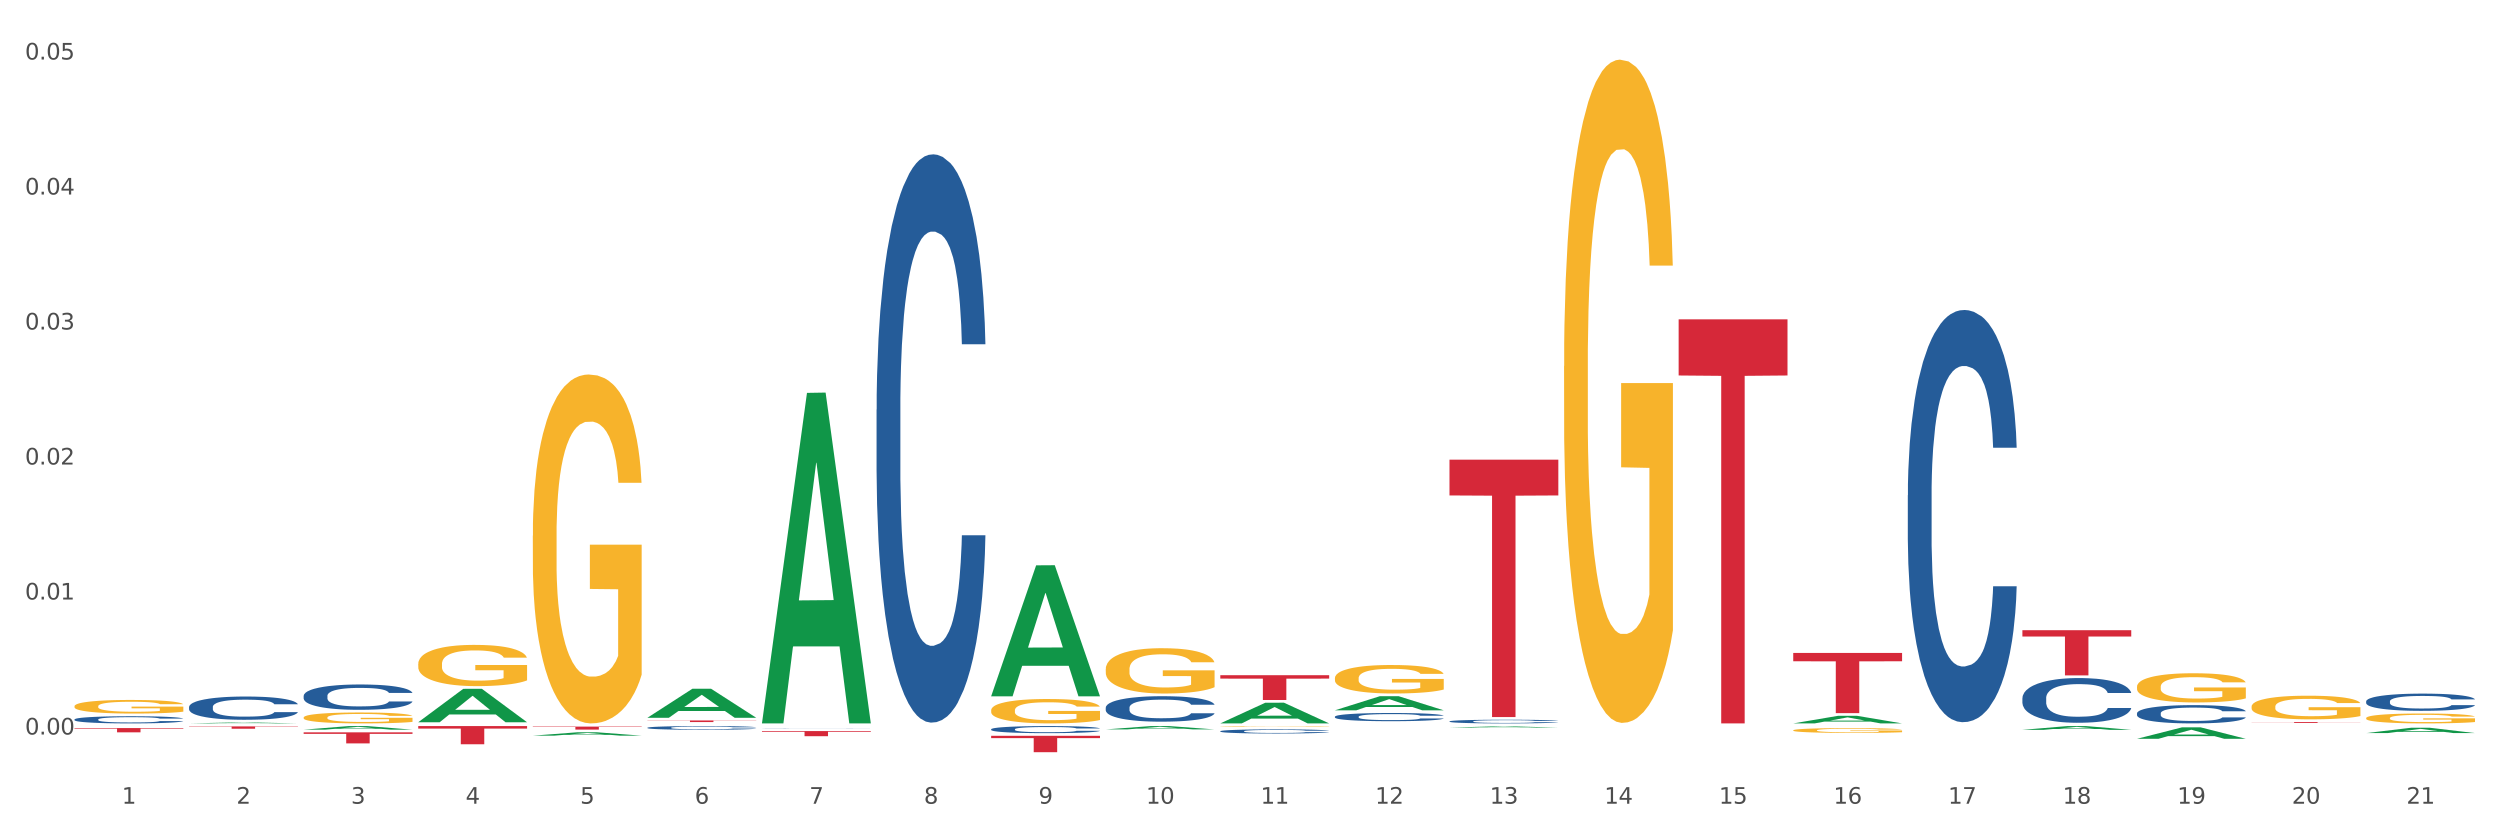 <?xml version="1.0" encoding="utf-8" standalone="no"?>
<!DOCTYPE svg PUBLIC "-//W3C//DTD SVG 1.1//EN"
  "http://www.w3.org/Graphics/SVG/1.1/DTD/svg11.dtd">
<svg xmlns:xlink="http://www.w3.org/1999/xlink" width="1080pt" height="360pt" viewBox="0 0 1080 360" xmlns="http://www.w3.org/2000/svg" version="1.1">
 <rect x="0" y="0" width="1080" height="360" fill="#333333" stroke="none"/>
 <defs>
  <style type="text/css">*{stroke-linejoin: round; stroke-linecap: butt}</style>
 </defs>
 <g id="figure_1">
  <g id="patch_1">
   <path d="M 0 360 
L 1080 360 
L 1080 0 
L 0 0 
z
" style="fill: #ffffff; stroke: #ffffff; stroke-linejoin: miter"/>
  </g>
  <g id="axes_1">
   <g id="matplotlib.axis_1">
    <g id="xtick_1">
     <g id="text_1">
      <!-- 1 -->
      <g style="fill: #4d4d4d" transform="translate(52.633 347.204) scale(0.096 -0.096)">
       <defs>
        <path id="DejaVuSans-31" d="M 794 531 
L 1825 531 
L 1825 4091 
L 703 3866 
L 703 4441 
L 1819 4666 
L 2450 4666 
L 2450 531 
L 3481 531 
L 3481 0 
L 794 0 
L 794 531 
z
" transform="scale(0.016)"/>
       </defs>
       <use xlink:href="#DejaVuSans-31"/>
      </g>
     </g>
    </g>
    <g id="xtick_2">
     <g id="text_2">
      <!-- 2 -->
      <g style="fill: #4d4d4d" transform="translate(102.133 347.204) scale(0.096 -0.096)">
       <defs>
        <path id="DejaVuSans-32" d="M 1228 531 
L 3431 531 
L 3431 0 
L 469 0 
L 469 531 
Q 828 903 1448 1529 
Q 2069 2156 2228 2338 
Q 2531 2678 2651 2914 
Q 2772 3150 2772 3378 
Q 2772 3750 2511 3984 
Q 2250 4219 1831 4219 
Q 1534 4219 1204 4116 
Q 875 4013 500 3803 
L 500 4441 
Q 881 4594 1212 4672 
Q 1544 4750 1819 4750 
Q 2544 4750 2975 4387 
Q 3406 4025 3406 3419 
Q 3406 3131 3298 2873 
Q 3191 2616 2906 2266 
Q 2828 2175 2409 1742 
Q 1991 1309 1228 531 
z
" transform="scale(0.016)"/>
       </defs>
       <use xlink:href="#DejaVuSans-32"/>
      </g>
     </g>
    </g>
    <g id="xtick_3">
     <g id="text_3">
      <!-- 3 -->
      <g style="fill: #4d4d4d" transform="translate(151.633 347.204) scale(0.096 -0.096)">
       <defs>
        <path id="DejaVuSans-33" d="M 2597 2516 
Q 3050 2419 3304 2112 
Q 3559 1806 3559 1356 
Q 3559 666 3084 287 
Q 2609 -91 1734 -91 
Q 1441 -91 1130 -33 
Q 819 25 488 141 
L 488 750 
Q 750 597 1062 519 
Q 1375 441 1716 441 
Q 2309 441 2620 675 
Q 2931 909 2931 1356 
Q 2931 1769 2642 2001 
Q 2353 2234 1838 2234 
L 1294 2234 
L 1294 2753 
L 1863 2753 
Q 2328 2753 2575 2939 
Q 2822 3125 2822 3475 
Q 2822 3834 2567 4026 
Q 2313 4219 1838 4219 
Q 1578 4219 1281 4162 
Q 984 4106 628 3988 
L 628 4550 
Q 988 4650 1302 4700 
Q 1616 4750 1894 4750 
Q 2613 4750 3031 4423 
Q 3450 4097 3450 3541 
Q 3450 3153 3228 2886 
Q 3006 2619 2597 2516 
z
" transform="scale(0.016)"/>
       </defs>
       <use xlink:href="#DejaVuSans-33"/>
      </g>
     </g>
    </g>
    <g id="xtick_4">
     <g id="text_4">
      <!-- 4 -->
      <g style="fill: #4d4d4d" transform="translate(201.133 347.204) scale(0.096 -0.096)">
       <defs>
        <path id="DejaVuSans-34" d="M 2419 4116 
L 825 1625 
L 2419 1625 
L 2419 4116 
z
M 2253 4666 
L 3047 4666 
L 3047 1625 
L 3713 1625 
L 3713 1100 
L 3047 1100 
L 3047 0 
L 2419 0 
L 2419 1100 
L 313 1100 
L 313 1709 
L 2253 4666 
z
" transform="scale(0.016)"/>
       </defs>
       <use xlink:href="#DejaVuSans-34"/>
      </g>
     </g>
    </g>
    <g id="xtick_5">
     <g id="text_5">
      <!-- 5 -->
      <g style="fill: #4d4d4d" transform="translate(250.633 347.204) scale(0.096 -0.096)">
       <defs>
        <path id="DejaVuSans-35" d="M 691 4666 
L 3169 4666 
L 3169 4134 
L 1269 4134 
L 1269 2991 
Q 1406 3038 1543 3061 
Q 1681 3084 1819 3084 
Q 2600 3084 3056 2656 
Q 3513 2228 3513 1497 
Q 3513 744 3044 326 
Q 2575 -91 1722 -91 
Q 1428 -91 1123 -41 
Q 819 9 494 109 
L 494 744 
Q 775 591 1075 516 
Q 1375 441 1709 441 
Q 2250 441 2565 725 
Q 2881 1009 2881 1497 
Q 2881 1984 2565 2268 
Q 2250 2553 1709 2553 
Q 1456 2553 1204 2497 
Q 953 2441 691 2322 
L 691 4666 
z
" transform="scale(0.016)"/>
       </defs>
       <use xlink:href="#DejaVuSans-35"/>
      </g>
     </g>
    </g>
    <g id="xtick_6">
     <g id="text_6">
      <!-- 6 -->
      <g style="fill: #4d4d4d" transform="translate(300.134 347.204) scale(0.096 -0.096)">
       <defs>
        <path id="DejaVuSans-36" d="M 2113 2584 
Q 1688 2584 1439 2293 
Q 1191 2003 1191 1497 
Q 1191 994 1439 701 
Q 1688 409 2113 409 
Q 2538 409 2786 701 
Q 3034 994 3034 1497 
Q 3034 2003 2786 2293 
Q 2538 2584 2113 2584 
z
M 3366 4563 
L 3366 3988 
Q 3128 4100 2886 4159 
Q 2644 4219 2406 4219 
Q 1781 4219 1451 3797 
Q 1122 3375 1075 2522 
Q 1259 2794 1537 2939 
Q 1816 3084 2150 3084 
Q 2853 3084 3261 2657 
Q 3669 2231 3669 1497 
Q 3669 778 3244 343 
Q 2819 -91 2113 -91 
Q 1303 -91 875 529 
Q 447 1150 447 2328 
Q 447 3434 972 4092 
Q 1497 4750 2381 4750 
Q 2619 4750 2861 4703 
Q 3103 4656 3366 4563 
z
" transform="scale(0.016)"/>
       </defs>
       <use xlink:href="#DejaVuSans-36"/>
      </g>
     </g>
    </g>
    <g id="xtick_7">
     <g id="text_7">
      <!-- 7 -->
      <g style="fill: #4d4d4d" transform="translate(349.634 347.204) scale(0.096 -0.096)">
       <defs>
        <path id="DejaVuSans-37" d="M 525 4666 
L 3525 4666 
L 3525 4397 
L 1831 0 
L 1172 0 
L 2766 4134 
L 525 4134 
L 525 4666 
z
" transform="scale(0.016)"/>
       </defs>
       <use xlink:href="#DejaVuSans-37"/>
      </g>
     </g>
    </g>
    <g id="xtick_8">
     <g id="text_8">
      <!-- 8 -->
      <g style="fill: #4d4d4d" transform="translate(399.134 347.204) scale(0.096 -0.096)">
       <defs>
        <path id="DejaVuSans-38" d="M 2034 2216 
Q 1584 2216 1326 1975 
Q 1069 1734 1069 1313 
Q 1069 891 1326 650 
Q 1584 409 2034 409 
Q 2484 409 2743 651 
Q 3003 894 3003 1313 
Q 3003 1734 2745 1975 
Q 2488 2216 2034 2216 
z
M 1403 2484 
Q 997 2584 770 2862 
Q 544 3141 544 3541 
Q 544 4100 942 4425 
Q 1341 4750 2034 4750 
Q 2731 4750 3128 4425 
Q 3525 4100 3525 3541 
Q 3525 3141 3298 2862 
Q 3072 2584 2669 2484 
Q 3125 2378 3379 2068 
Q 3634 1759 3634 1313 
Q 3634 634 3220 271 
Q 2806 -91 2034 -91 
Q 1263 -91 848 271 
Q 434 634 434 1313 
Q 434 1759 690 2068 
Q 947 2378 1403 2484 
z
M 1172 3481 
Q 1172 3119 1398 2916 
Q 1625 2713 2034 2713 
Q 2441 2713 2670 2916 
Q 2900 3119 2900 3481 
Q 2900 3844 2670 4047 
Q 2441 4250 2034 4250 
Q 1625 4250 1398 4047 
Q 1172 3844 1172 3481 
z
" transform="scale(0.016)"/>
       </defs>
       <use xlink:href="#DejaVuSans-38"/>
      </g>
     </g>
    </g>
    <g id="xtick_9">
     <g id="text_9">
      <!-- 9 -->
      <g style="fill: #4d4d4d" transform="translate(448.634 347.204) scale(0.096 -0.096)">
       <defs>
        <path id="DejaVuSans-39" d="M 703 97 
L 703 672 
Q 941 559 1184 500 
Q 1428 441 1663 441 
Q 2288 441 2617 861 
Q 2947 1281 2994 2138 
Q 2813 1869 2534 1725 
Q 2256 1581 1919 1581 
Q 1219 1581 811 2004 
Q 403 2428 403 3163 
Q 403 3881 828 4315 
Q 1253 4750 1959 4750 
Q 2769 4750 3195 4129 
Q 3622 3509 3622 2328 
Q 3622 1225 3098 567 
Q 2575 -91 1691 -91 
Q 1453 -91 1209 -44 
Q 966 3 703 97 
z
M 1959 2075 
Q 2384 2075 2632 2365 
Q 2881 2656 2881 3163 
Q 2881 3666 2632 3958 
Q 2384 4250 1959 4250 
Q 1534 4250 1286 3958 
Q 1038 3666 1038 3163 
Q 1038 2656 1286 2365 
Q 1534 2075 1959 2075 
z
" transform="scale(0.016)"/>
       </defs>
       <use xlink:href="#DejaVuSans-39"/>
      </g>
     </g>
    </g>
    <g id="xtick_10">
     <g id="text_10">
      <!-- 10 -->
      <g style="fill: #4d4d4d" transform="translate(495.079 347.204) scale(0.096 -0.096)">
       <defs>
        <path id="DejaVuSans-30" d="M 2034 4250 
Q 1547 4250 1301 3770 
Q 1056 3291 1056 2328 
Q 1056 1369 1301 889 
Q 1547 409 2034 409 
Q 2525 409 2770 889 
Q 3016 1369 3016 2328 
Q 3016 3291 2770 3770 
Q 2525 4250 2034 4250 
z
M 2034 4750 
Q 2819 4750 3233 4129 
Q 3647 3509 3647 2328 
Q 3647 1150 3233 529 
Q 2819 -91 2034 -91 
Q 1250 -91 836 529 
Q 422 1150 422 2328 
Q 422 3509 836 4129 
Q 1250 4750 2034 4750 
z
" transform="scale(0.016)"/>
       </defs>
       <use xlink:href="#DejaVuSans-31"/>
       <use xlink:href="#DejaVuSans-30" transform="translate(63.623 0)"/>
      </g>
     </g>
    </g>
    <g id="xtick_11">
     <g id="text_11">
      <!-- 11 -->
      <g style="fill: #4d4d4d" transform="translate(544.58 347.204) scale(0.096 -0.096)">
       <use xlink:href="#DejaVuSans-31"/>
       <use xlink:href="#DejaVuSans-31" transform="translate(63.623 0)"/>
      </g>
     </g>
    </g>
    <g id="xtick_12">
     <g id="text_12">
      <!-- 12 -->
      <g style="fill: #4d4d4d" transform="translate(594.08 347.204) scale(0.096 -0.096)">
       <use xlink:href="#DejaVuSans-31"/>
       <use xlink:href="#DejaVuSans-32" transform="translate(63.623 0)"/>
      </g>
     </g>
    </g>
    <g id="xtick_13">
     <g id="text_13">
      <!-- 13 -->
      <g style="fill: #4d4d4d" transform="translate(643.58 347.204) scale(0.096 -0.096)">
       <use xlink:href="#DejaVuSans-31"/>
       <use xlink:href="#DejaVuSans-33" transform="translate(63.623 0)"/>
      </g>
     </g>
    </g>
    <g id="xtick_14">
     <g id="text_14">
      <!-- 14 -->
      <g style="fill: #4d4d4d" transform="translate(693.08 347.204) scale(0.096 -0.096)">
       <use xlink:href="#DejaVuSans-31"/>
       <use xlink:href="#DejaVuSans-34" transform="translate(63.623 0)"/>
      </g>
     </g>
    </g>
    <g id="xtick_15">
     <g id="text_15">
      <!-- 15 -->
      <g style="fill: #4d4d4d" transform="translate(742.58 347.204) scale(0.096 -0.096)">
       <use xlink:href="#DejaVuSans-31"/>
       <use xlink:href="#DejaVuSans-35" transform="translate(63.623 0)"/>
      </g>
     </g>
    </g>
    <g id="xtick_16">
     <g id="text_16">
      <!-- 16 -->
      <g style="fill: #4d4d4d" transform="translate(792.08 347.204) scale(0.096 -0.096)">
       <use xlink:href="#DejaVuSans-31"/>
       <use xlink:href="#DejaVuSans-36" transform="translate(63.623 0)"/>
      </g>
     </g>
    </g>
    <g id="xtick_17">
     <g id="text_17">
      <!-- 17 -->
      <g style="fill: #4d4d4d" transform="translate(841.58 347.204) scale(0.096 -0.096)">
       <use xlink:href="#DejaVuSans-31"/>
       <use xlink:href="#DejaVuSans-37" transform="translate(63.623 0)"/>
      </g>
     </g>
    </g>
    <g id="xtick_18">
     <g id="text_18">
      <!-- 18 -->
      <g style="fill: #4d4d4d" transform="translate(891.08 347.204) scale(0.096 -0.096)">
       <use xlink:href="#DejaVuSans-31"/>
       <use xlink:href="#DejaVuSans-38" transform="translate(63.623 0)"/>
      </g>
     </g>
    </g>
    <g id="xtick_19">
     <g id="text_19">
      <!-- 19 -->
      <g style="fill: #4d4d4d" transform="translate(940.58 347.204) scale(0.096 -0.096)">
       <use xlink:href="#DejaVuSans-31"/>
       <use xlink:href="#DejaVuSans-39" transform="translate(63.623 0)"/>
      </g>
     </g>
    </g>
    <g id="xtick_20">
     <g id="text_20">
      <!-- 20 -->
      <g style="fill: #4d4d4d" transform="translate(990.08 347.204) scale(0.096 -0.096)">
       <use xlink:href="#DejaVuSans-32"/>
       <use xlink:href="#DejaVuSans-30" transform="translate(63.623 0)"/>
      </g>
     </g>
    </g>
    <g id="xtick_21">
     <g id="text_21">
      <!-- 21 -->
      <g style="fill: #4d4d4d" transform="translate(1039.58 347.204) scale(0.096 -0.096)">
       <use xlink:href="#DejaVuSans-32"/>
       <use xlink:href="#DejaVuSans-31" transform="translate(63.623 0)"/>
      </g>
     </g>
    </g>
    <g id="xtick_22"/>
    <g id="xtick_23"/>
    <g id="xtick_24"/>
    <g id="xtick_25"/>
    <g id="xtick_26"/>
    <g id="xtick_27"/>
    <g id="xtick_28"/>
    <g id="xtick_29"/>
    <g id="xtick_30"/>
    <g id="xtick_31"/>
    <g id="xtick_32"/>
    <g id="xtick_33"/>
    <g id="xtick_34"/>
    <g id="xtick_35"/>
    <g id="xtick_36"/>
    <g id="xtick_37"/>
    <g id="xtick_38"/>
    <g id="xtick_39"/>
    <g id="xtick_40"/>
    <g id="xtick_41"/>
   </g>
   <g id="matplotlib.axis_2">
    <g id="ytick_1">
     <g id="text_22">
      <!-- 0.00 -->
      <g style="fill: #4d4d4d" transform="translate(10.8 317.312) scale(0.096 -0.096)">
       <defs>
        <path id="DejaVuSans-2e" d="M 684 794 
L 1344 794 
L 1344 0 
L 684 0 
L 684 794 
z
" transform="scale(0.016)"/>
       </defs>
       <use xlink:href="#DejaVuSans-30"/>
       <use xlink:href="#DejaVuSans-2e" transform="translate(63.623 0)"/>
       <use xlink:href="#DejaVuSans-30" transform="translate(95.41 0)"/>
       <use xlink:href="#DejaVuSans-30" transform="translate(159.033 0)"/>
      </g>
     </g>
    </g>
    <g id="ytick_2">
     <g id="text_23">
      <!-- 0.01 -->
      <g style="fill: #4d4d4d" transform="translate(10.8 258.993) scale(0.096 -0.096)">
       <use xlink:href="#DejaVuSans-30"/>
       <use xlink:href="#DejaVuSans-2e" transform="translate(63.623 0)"/>
       <use xlink:href="#DejaVuSans-30" transform="translate(95.41 0)"/>
       <use xlink:href="#DejaVuSans-31" transform="translate(159.033 0)"/>
      </g>
     </g>
    </g>
    <g id="ytick_3">
     <g id="text_24">
      <!-- 0.02 -->
      <g style="fill: #4d4d4d" transform="translate(10.8 200.674) scale(0.096 -0.096)">
       <use xlink:href="#DejaVuSans-30"/>
       <use xlink:href="#DejaVuSans-2e" transform="translate(63.623 0)"/>
       <use xlink:href="#DejaVuSans-30" transform="translate(95.41 0)"/>
       <use xlink:href="#DejaVuSans-32" transform="translate(159.033 0)"/>
      </g>
     </g>
    </g>
    <g id="ytick_4">
     <g id="text_25">
      <!-- 0.03 -->
      <g style="fill: #4d4d4d" transform="translate(10.8 142.356) scale(0.096 -0.096)">
       <use xlink:href="#DejaVuSans-30"/>
       <use xlink:href="#DejaVuSans-2e" transform="translate(63.623 0)"/>
       <use xlink:href="#DejaVuSans-30" transform="translate(95.41 0)"/>
       <use xlink:href="#DejaVuSans-33" transform="translate(159.033 0)"/>
      </g>
     </g>
    </g>
    <g id="ytick_5">
     <g id="text_26">
      <!-- 0.04 -->
      <g style="fill: #4d4d4d" transform="translate(10.8 84.037) scale(0.096 -0.096)">
       <use xlink:href="#DejaVuSans-30"/>
       <use xlink:href="#DejaVuSans-2e" transform="translate(63.623 0)"/>
       <use xlink:href="#DejaVuSans-30" transform="translate(95.41 0)"/>
       <use xlink:href="#DejaVuSans-34" transform="translate(159.033 0)"/>
      </g>
     </g>
    </g>
    <g id="ytick_6">
     <g id="text_27">
      <!-- 0.05 -->
      <g style="fill: #4d4d4d" transform="translate(10.8 25.719) scale(0.096 -0.096)">
       <use xlink:href="#DejaVuSans-30"/>
       <use xlink:href="#DejaVuSans-2e" transform="translate(63.623 0)"/>
       <use xlink:href="#DejaVuSans-30" transform="translate(95.41 0)"/>
       <use xlink:href="#DejaVuSans-35" transform="translate(159.033 0)"/>
      </g>
     </g>
    </g>
    <g id="ytick_7"/>
    <g id="ytick_8"/>
    <g id="ytick_9"/>
    <g id="ytick_10"/>
    <g id="ytick_11"/>
   </g>
   <g id="PolyCollection_1">
    <path d="M 81.675 312.512 
L 81.723 312.512 
L 101.115 312.095 
L 109.163 312.094 
L 128.7 312.513 
L 119.392 312.513 
L 115.174 312.415 
L 95.152 312.415 
L 95.007 312.417 
L 90.935 312.513 
L 81.675 312.513 
L 81.675 312.512 
L 97.673 312.357 
L 112.653 312.357 
L 105.236 312.184 
L 105.139 312.183 
L 105.042 312.184 
L 97.625 312.357 
L 97.673 312.357 
L 81.675 312.512 
z
" clip-path="url(#pbba8ee2a47)" style="fill: #109648"/>
    <path d="M 329.175 314.63 
L 329.231 314.63 
L 329.231 314.628 
L 329.397 314.625 
L 330.009 314.619 
L 330.787 314.615 
L 332.121 314.609 
L 332.844 314.607 
L 333.789 314.605 
L 335.734 314.601 
L 337.957 314.598 
L 339.514 314.596 
L 340.681 314.595 
L 343.294 314.593 
L 344.794 314.592 
L 346.351 314.591 
L 347.685 314.591 
L 349.908 314.59 
L 351.687 314.59 
L 353.744 314.59 
L 355.467 314.59 
L 357.746 314.59 
L 361.081 314.591 
L 362.359 314.592 
L 364.082 314.593 
L 365.861 314.594 
L 367.306 314.595 
L 368.974 314.597 
L 370.697 314.6 
L 372.365 314.603 
L 373.532 314.606 
L 374.477 314.609 
L 375.311 314.612 
L 375.922 314.617 
L 376.2 314.62 
L 366.028 314.62 
L 365.75 314.617 
L 365.194 314.614 
L 364.638 314.611 
L 364.027 314.609 
L 363.082 314.607 
L 362.248 314.606 
L 360.859 314.605 
L 359.58 314.604 
L 358.524 314.603 
L 357.245 314.602 
L 354.522 314.602 
L 352.576 314.602 
L 351.353 314.602 
L 349.853 314.603 
L 348.574 314.603 
L 347.073 314.604 
L 345.906 314.605 
L 344.739 314.607 
L 344.072 314.608 
L 343.071 314.609 
L 342.404 314.611 
L 341.515 314.613 
L 341.015 314.615 
L 340.125 314.62 
L 339.736 314.623 
L 339.569 314.626 
L 339.458 314.629 
L 339.458 314.641 
L 339.792 314.647 
L 340.07 314.65 
L 340.514 314.653 
L 341.348 314.656 
L 342.571 314.66 
L 343.849 314.662 
L 344.906 314.664 
L 345.906 314.665 
L 346.907 314.666 
L 348.13 314.667 
L 349.13 314.667 
L 350.631 314.668 
L 352.41 314.668 
L 353.799 314.668 
L 356.634 314.668 
L 357.913 314.667 
L 359.135 314.667 
L 360.469 314.666 
L 361.526 314.665 
L 362.137 314.664 
L 363.137 314.662 
L 363.916 314.661 
L 364.583 314.659 
L 365.027 314.657 
L 365.528 314.655 
L 365.917 314.652 
L 366.028 314.65 
L 376.2 314.65 
L 375.978 314.653 
L 375.589 314.656 
L 374.81 314.66 
L 374.199 314.662 
L 373.254 314.665 
L 372.253 314.667 
L 370.864 314.67 
L 369.585 314.672 
L 368.251 314.674 
L 366.806 314.675 
L 364.194 314.677 
L 363.249 314.678 
L 361.248 314.679 
L 359.691 314.679 
L 357.412 314.68 
L 355.078 314.68 
L 352.632 314.68 
L 350.464 314.68 
L 348.074 314.68 
L 346.573 314.679 
L 344.906 314.678 
L 342.96 314.677 
L 341.126 314.676 
L 339.403 314.674 
L 337.791 314.672 
L 336.29 314.67 
L 334.344 314.667 
L 332.899 314.663 
L 331.843 314.66 
L 331.12 314.657 
L 330.398 314.654 
L 330.009 314.651 
L 329.397 314.645 
L 329.175 314.64 
L 329.175 314.63 
z
" clip-path="url(#pbba8ee2a47)" style="fill: #255c99"/>
    <path d="M 279.675 314.382 
L 279.731 314.381 
L 279.731 314.34 
L 279.897 314.285 
L 280.509 314.182 
L 281.287 314.105 
L 282.621 314.015 
L 283.344 313.977 
L 284.289 313.934 
L 286.234 313.866 
L 288.457 313.808 
L 290.014 313.775 
L 291.181 313.755 
L 293.794 313.719 
L 295.294 313.702 
L 296.851 313.689 
L 298.185 313.681 
L 300.408 313.67 
L 302.187 313.666 
L 304.244 313.665 
L 305.967 313.666 
L 308.246 313.672 
L 311.581 313.689 
L 312.859 313.7 
L 314.582 313.717 
L 316.361 313.74 
L 317.806 313.764 
L 319.474 313.797 
L 321.197 313.841 
L 322.865 313.897 
L 324.032 313.948 
L 324.977 314.002 
L 325.811 314.067 
L 326.422 314.139 
L 326.7 314.199 
L 316.528 314.199 
L 316.25 314.145 
L 315.694 314.086 
L 315.138 314.047 
L 314.527 314.015 
L 313.582 313.978 
L 312.748 313.955 
L 311.359 313.927 
L 310.08 313.91 
L 309.024 313.899 
L 307.745 313.891 
L 305.022 313.882 
L 303.076 313.882 
L 301.853 313.885 
L 300.353 313.892 
L 299.074 313.902 
L 297.573 313.92 
L 296.406 313.939 
L 295.239 313.964 
L 294.572 313.981 
L 293.571 314.013 
L 292.904 314.04 
L 292.015 314.085 
L 291.515 314.117 
L 290.625 314.2 
L 290.236 314.261 
L 290.069 314.304 
L 289.958 314.35 
L 289.958 314.578 
L 290.292 314.68 
L 290.57 314.724 
L 291.014 314.773 
L 291.848 314.838 
L 293.071 314.9 
L 294.349 314.946 
L 295.406 314.973 
L 296.406 314.994 
L 297.407 315.01 
L 298.63 315.024 
L 299.63 315.033 
L 301.131 315.042 
L 302.91 315.046 
L 304.299 315.046 
L 307.134 315.039 
L 308.413 315.032 
L 309.635 315.021 
L 310.969 315.005 
L 312.026 314.988 
L 312.637 314.975 
L 313.637 314.947 
L 314.416 314.918 
L 315.083 314.884 
L 315.527 314.855 
L 316.028 314.811 
L 316.417 314.762 
L 316.528 314.735 
L 326.7 314.735 
L 326.478 314.788 
L 326.089 314.839 
L 325.31 314.908 
L 324.699 314.947 
L 323.754 314.995 
L 322.753 315.036 
L 321.364 315.081 
L 320.085 315.115 
L 318.751 315.144 
L 317.306 315.17 
L 314.694 315.207 
L 313.749 315.217 
L 311.748 315.234 
L 310.191 315.245 
L 307.912 315.255 
L 305.578 315.261 
L 303.132 315.262 
L 300.964 315.259 
L 298.574 315.251 
L 297.073 315.242 
L 295.406 315.229 
L 293.46 315.208 
L 291.626 315.183 
L 289.903 315.154 
L 288.291 315.121 
L 286.79 315.083 
L 284.844 315.02 
L 283.399 314.959 
L 282.343 314.902 
L 281.62 314.854 
L 280.898 314.792 
L 280.509 314.75 
L 279.897 314.648 
L 279.675 314.553 
L 279.675 314.382 
z
" clip-path="url(#pbba8ee2a47)" style="fill: #255c99"/>
    <path d="M 131.175 300.613 
L 131.231 300.603 
L 131.231 300.323 
L 131.397 299.943 
L 132.009 299.243 
L 132.787 298.713 
L 134.121 298.093 
L 134.844 297.833 
L 135.789 297.543 
L 137.734 297.073 
L 139.957 296.673 
L 141.514 296.454 
L 142.681 296.314 
L 145.294 296.064 
L 146.794 295.954 
L 148.351 295.864 
L 149.685 295.804 
L 151.908 295.734 
L 153.687 295.704 
L 155.744 295.694 
L 157.467 295.704 
L 159.746 295.744 
L 163.081 295.864 
L 164.359 295.934 
L 166.082 296.054 
L 167.861 296.214 
L 169.306 296.374 
L 170.974 296.604 
L 172.697 296.903 
L 174.365 297.283 
L 175.532 297.633 
L 176.477 298.003 
L 177.311 298.453 
L 177.922 298.943 
L 178.2 299.353 
L 168.028 299.353 
L 167.75 298.983 
L 167.194 298.583 
L 166.638 298.313 
L 166.027 298.093 
L 165.082 297.843 
L 164.248 297.683 
L 162.859 297.493 
L 161.58 297.373 
L 160.524 297.303 
L 159.245 297.243 
L 156.522 297.183 
L 154.576 297.183 
L 153.353 297.203 
L 151.853 297.253 
L 150.574 297.323 
L 149.073 297.443 
L 147.906 297.573 
L 146.739 297.743 
L 146.072 297.863 
L 145.071 298.083 
L 144.404 298.263 
L 143.515 298.573 
L 143.015 298.793 
L 142.125 299.363 
L 141.736 299.783 
L 141.569 300.073 
L 141.458 300.393 
L 141.458 301.953 
L 141.792 302.652 
L 142.07 302.952 
L 142.514 303.292 
L 143.348 303.732 
L 144.571 304.162 
L 145.849 304.472 
L 146.906 304.662 
L 147.906 304.802 
L 148.907 304.912 
L 150.13 305.012 
L 151.13 305.072 
L 152.631 305.132 
L 154.41 305.162 
L 155.799 305.162 
L 158.634 305.112 
L 159.912 305.062 
L 161.135 304.992 
L 162.469 304.882 
L 163.526 304.762 
L 164.137 304.672 
L 165.137 304.482 
L 165.916 304.282 
L 166.583 304.052 
L 167.027 303.852 
L 167.528 303.552 
L 167.917 303.212 
L 168.028 303.032 
L 178.2 303.032 
L 177.978 303.392 
L 177.589 303.742 
L 176.81 304.212 
L 176.199 304.482 
L 175.254 304.812 
L 174.253 305.092 
L 172.864 305.402 
L 171.585 305.632 
L 170.251 305.832 
L 168.806 306.012 
L 166.194 306.262 
L 165.249 306.332 
L 163.248 306.452 
L 161.691 306.522 
L 159.412 306.592 
L 157.078 306.632 
L 154.632 306.642 
L 152.464 306.622 
L 150.074 306.562 
L 148.573 306.502 
L 146.906 306.412 
L 144.96 306.272 
L 143.126 306.102 
L 141.403 305.902 
L 139.791 305.672 
L 138.29 305.412 
L 136.344 304.982 
L 134.899 304.562 
L 133.843 304.172 
L 133.12 303.842 
L 132.398 303.422 
L 132.009 303.132 
L 131.397 302.432 
L 131.175 301.783 
L 131.175 300.613 
z
" clip-path="url(#pbba8ee2a47)" style="fill: #255c99"/>
    <path d="M 81.675 305.411 
L 81.731 305.401 
L 81.731 305.144 
L 81.897 304.796 
L 82.509 304.154 
L 83.287 303.667 
L 84.621 303.098 
L 85.344 302.86 
L 86.289 302.594 
L 88.234 302.163 
L 90.457 301.796 
L 92.014 301.594 
L 93.181 301.465 
L 95.794 301.236 
L 97.294 301.135 
L 98.851 301.053 
L 100.185 300.997 
L 102.408 300.933 
L 104.187 300.906 
L 106.244 300.897 
L 107.967 300.906 
L 110.246 300.942 
L 113.581 301.053 
L 114.859 301.117 
L 116.582 301.227 
L 118.361 301.374 
L 119.806 301.52 
L 121.474 301.731 
L 123.197 302.007 
L 124.865 302.355 
L 126.032 302.676 
L 126.977 303.016 
L 127.811 303.429 
L 128.422 303.878 
L 128.7 304.254 
L 118.528 304.254 
L 118.25 303.915 
L 117.694 303.548 
L 117.138 303.3 
L 116.527 303.098 
L 115.582 302.869 
L 114.748 302.722 
L 113.359 302.548 
L 112.08 302.438 
L 111.024 302.374 
L 109.745 302.319 
L 107.022 302.264 
L 105.076 302.264 
L 103.853 302.282 
L 102.353 302.328 
L 101.074 302.392 
L 99.573 302.502 
L 98.406 302.621 
L 97.239 302.777 
L 96.572 302.887 
L 95.571 303.089 
L 94.904 303.254 
L 94.015 303.539 
L 93.515 303.741 
L 92.625 304.264 
L 92.236 304.649 
L 92.069 304.915 
L 91.958 305.209 
L 91.958 306.64 
L 92.292 307.282 
L 92.57 307.557 
L 93.014 307.869 
L 93.848 308.273 
L 95.071 308.668 
L 96.349 308.952 
L 97.406 309.126 
L 98.406 309.255 
L 99.407 309.356 
L 100.63 309.447 
L 101.63 309.502 
L 103.131 309.557 
L 104.91 309.585 
L 106.299 309.585 
L 109.134 309.539 
L 110.412 309.493 
L 111.635 309.429 
L 112.969 309.328 
L 114.026 309.218 
L 114.637 309.135 
L 115.638 308.961 
L 116.416 308.778 
L 117.083 308.567 
L 117.527 308.383 
L 118.028 308.108 
L 118.417 307.796 
L 118.528 307.631 
L 128.7 307.631 
L 128.478 307.961 
L 128.089 308.282 
L 127.31 308.713 
L 126.699 308.961 
L 125.754 309.264 
L 124.753 309.521 
L 123.364 309.805 
L 122.085 310.016 
L 120.751 310.2 
L 119.306 310.365 
L 116.694 310.594 
L 115.749 310.658 
L 113.748 310.769 
L 112.191 310.833 
L 109.912 310.897 
L 107.578 310.934 
L 105.132 310.943 
L 102.964 310.925 
L 100.574 310.869 
L 99.073 310.814 
L 97.406 310.732 
L 95.46 310.603 
L 93.626 310.447 
L 91.903 310.264 
L 90.291 310.053 
L 88.79 309.814 
L 86.844 309.42 
L 85.399 309.035 
L 84.343 308.677 
L 83.62 308.374 
L 82.898 307.989 
L 82.509 307.723 
L 81.897 307.08 
L 81.675 306.484 
L 81.675 305.411 
z
" clip-path="url(#pbba8ee2a47)" style="fill: #255c99"/>
    <path d="M 32.175 310.804 
L 32.231 310.801 
L 32.231 310.722 
L 32.397 310.614 
L 33.009 310.415 
L 33.787 310.265 
L 35.121 310.089 
L 35.844 310.016 
L 36.789 309.934 
L 38.734 309.8 
L 40.957 309.687 
L 42.514 309.625 
L 43.681 309.585 
L 46.294 309.514 
L 47.794 309.483 
L 49.351 309.457 
L 50.685 309.44 
L 52.908 309.421 
L 54.687 309.412 
L 56.744 309.409 
L 58.467 309.412 
L 60.746 309.423 
L 64.081 309.457 
L 65.359 309.477 
L 67.082 309.511 
L 68.861 309.557 
L 70.306 309.602 
L 71.974 309.667 
L 73.697 309.752 
L 75.365 309.86 
L 76.532 309.959 
L 77.477 310.064 
L 78.311 310.192 
L 78.922 310.33 
L 79.2 310.447 
L 69.028 310.447 
L 68.75 310.342 
L 68.194 310.228 
L 67.638 310.152 
L 67.027 310.089 
L 66.082 310.019 
L 65.248 309.973 
L 63.859 309.919 
L 62.58 309.885 
L 61.524 309.866 
L 60.245 309.849 
L 57.522 309.832 
L 55.576 309.832 
L 54.353 309.837 
L 52.853 309.851 
L 51.574 309.871 
L 50.073 309.905 
L 48.906 309.942 
L 47.739 309.99 
L 47.072 310.024 
L 46.071 310.087 
L 45.404 310.138 
L 44.515 310.226 
L 44.015 310.288 
L 43.125 310.449 
L 42.736 310.568 
L 42.569 310.651 
L 42.458 310.741 
L 42.458 311.184 
L 42.792 311.382 
L 43.07 311.467 
L 43.514 311.563 
L 44.348 311.688 
L 45.571 311.81 
L 46.849 311.898 
L 47.906 311.952 
L 48.906 311.991 
L 49.907 312.023 
L 51.13 312.051 
L 52.13 312.068 
L 53.631 312.085 
L 55.41 312.093 
L 56.799 312.093 
L 59.634 312.079 
L 60.913 312.065 
L 62.135 312.045 
L 63.469 312.014 
L 64.526 311.98 
L 65.137 311.955 
L 66.138 311.901 
L 66.916 311.844 
L 67.583 311.779 
L 68.027 311.722 
L 68.528 311.637 
L 68.917 311.541 
L 69.028 311.49 
L 79.2 311.49 
L 78.978 311.592 
L 78.589 311.691 
L 77.81 311.824 
L 77.199 311.901 
L 76.254 311.994 
L 75.253 312.074 
L 73.864 312.161 
L 72.585 312.227 
L 71.251 312.283 
L 69.806 312.334 
L 67.194 312.405 
L 66.249 312.425 
L 64.248 312.459 
L 62.691 312.479 
L 60.412 312.499 
L 58.078 312.51 
L 55.632 312.513 
L 53.464 312.507 
L 51.074 312.49 
L 49.573 312.473 
L 47.906 312.448 
L 45.96 312.408 
L 44.126 312.36 
L 42.403 312.303 
L 40.791 312.238 
L 39.29 312.164 
L 37.344 312.042 
L 35.899 311.923 
L 34.843 311.813 
L 34.12 311.719 
L 33.398 311.6 
L 33.009 311.518 
L 32.397 311.32 
L 32.175 311.135 
L 32.175 310.804 
z
" clip-path="url(#pbba8ee2a47)" style="fill: #255c99"/>
    <path d="M 32.175 314.519 
L 79.2 314.519 
L 79.2 314.777 
L 60.702 314.778 
L 60.702 316.372 
L 50.562 316.372 
L 50.562 314.778 
L 32.175 314.777 
L 32.175 314.521 
L 32.175 314.519 
z
" clip-path="url(#pbba8ee2a47)" style="fill: #d62839"/>
    <path d="M 81.675 313.815 
L 128.7 313.815 
L 128.7 313.955 
L 110.202 313.956 
L 110.202 314.823 
L 100.062 314.823 
L 100.062 313.956 
L 81.675 313.955 
L 81.675 313.816 
L 81.675 313.815 
z
" clip-path="url(#pbba8ee2a47)" style="fill: #d62839"/>
    <path d="M 131.175 316.369 
L 178.2 316.369 
L 178.2 317.032 
L 159.702 317.037 
L 159.702 321.138 
L 149.562 321.138 
L 149.562 317.037 
L 131.175 317.032 
L 131.175 316.374 
L 131.175 316.369 
z
" clip-path="url(#pbba8ee2a47)" style="fill: #d62839"/>
    <path d="M 32.175 305.095 
L 32.231 305.09 
L 32.231 304.896 
L 32.342 304.73 
L 32.897 304.327 
L 33.73 303.994 
L 34.34 303.817 
L 34.951 303.672 
L 35.673 303.527 
L 36.561 303.377 
L 38.171 303.156 
L 39.17 303.044 
L 40.392 302.926 
L 42.613 302.754 
L 44.223 302.657 
L 45.888 302.577 
L 48.609 302.48 
L 50.385 302.437 
L 52.273 302.405 
L 54.549 302.383 
L 56.27 302.378 
L 60.046 302.394 
L 63.266 302.442 
L 64.82 302.48 
L 66.819 302.544 
L 67.874 302.587 
L 69.595 302.673 
L 71.372 302.786 
L 72.593 302.883 
L 74.425 303.065 
L 75.813 303.248 
L 77.09 303.473 
L 77.756 303.629 
L 78.256 303.774 
L 78.7 303.94 
L 79.144 304.204 
L 69.151 304.204 
L 68.762 304.016 
L 68.152 303.838 
L 67.263 303.667 
L 66.486 303.559 
L 65.154 303.425 
L 63.932 303.339 
L 62.655 303.275 
L 61.101 303.221 
L 59.879 303.194 
L 58.158 303.173 
L 54.771 303.178 
L 52.495 303.221 
L 50.941 303.275 
L 49.941 303.323 
L 49.053 303.377 
L 48.054 303.452 
L 46.888 303.565 
L 46.055 303.667 
L 45.222 303.795 
L 44.556 303.924 
L 43.945 304.075 
L 43.445 304.236 
L 43.057 304.402 
L 42.724 304.606 
L 42.446 304.945 
L 42.446 305.68 
L 42.557 305.847 
L 42.835 306.067 
L 43.168 306.233 
L 43.723 306.432 
L 44.223 306.566 
L 45.167 306.759 
L 46.221 306.921 
L 47.054 307.023 
L 47.887 307.108 
L 49.331 307.227 
L 50.941 307.323 
L 52.329 307.382 
L 54.216 307.436 
L 55.493 307.458 
L 56.604 307.468 
L 59.324 307.468 
L 61.267 307.452 
L 63.432 307.415 
L 65.098 307.366 
L 66.486 307.307 
L 68.041 307.211 
L 69.04 307.119 
L 69.04 305.997 
L 56.826 305.992 
L 56.826 305.245 
L 79.2 305.245 
L 79.2 307.436 
L 78.256 307.549 
L 77.201 307.651 
L 76.091 307.742 
L 74.425 307.855 
L 72.427 307.962 
L 70.65 308.037 
L 68.762 308.102 
L 66.542 308.161 
L 63.655 308.215 
L 61.878 308.236 
L 59.657 308.252 
L 57.048 308.258 
L 54.771 308.247 
L 52.551 308.22 
L 50.219 308.172 
L 47.943 308.102 
L 46.221 308.032 
L 44.5 307.946 
L 42.668 307.833 
L 41.225 307.726 
L 40.114 307.629 
L 38.893 307.506 
L 37.56 307.345 
L 36.561 307.2 
L 35.673 307.049 
L 34.729 306.856 
L 34.063 306.69 
L 33.396 306.48 
L 33.008 306.325 
L 32.564 306.083 
L 32.231 305.745 
L 32.175 305.095 
z
" clip-path="url(#pbba8ee2a47)" style="fill: #f7b32b"/>
    <path d="M 230.175 313.897 
L 277.2 313.897 
L 277.2 314.074 
L 258.702 314.075 
L 258.702 315.175 
L 248.562 315.175 
L 248.562 314.075 
L 230.175 314.074 
L 230.175 313.898 
L 230.175 313.897 
z
" clip-path="url(#pbba8ee2a47)" style="fill: #d62839"/>
    <path d="M 279.675 311.241 
L 326.7 311.241 
L 326.7 311.336 
L 308.202 311.337 
L 308.202 311.926 
L 298.062 311.926 
L 298.062 311.337 
L 279.675 311.336 
L 279.675 311.242 
L 279.675 311.241 
z
" clip-path="url(#pbba8ee2a47)" style="fill: #d62839"/>
    <path d="M 329.175 315.832 
L 376.2 315.832 
L 376.2 316.138 
L 357.702 316.14 
L 357.702 318.032 
L 347.562 318.032 
L 347.562 316.14 
L 329.175 316.138 
L 329.175 315.834 
L 329.175 315.832 
z
" clip-path="url(#pbba8ee2a47)" style="fill: #d62839"/>
    <path d="M 428.175 317.877 
L 475.2 317.877 
L 475.2 318.86 
L 456.702 318.867 
L 456.702 324.95 
L 446.562 324.95 
L 446.562 318.867 
L 428.175 318.86 
L 428.175 317.884 
L 428.175 317.877 
z
" clip-path="url(#pbba8ee2a47)" style="fill: #d62839"/>
    <path d="M 527.175 291.675 
L 574.2 291.675 
L 574.2 293.167 
L 555.702 293.177 
L 555.702 302.412 
L 545.562 302.412 
L 545.562 293.177 
L 527.175 293.167 
L 527.175 291.685 
L 527.175 291.675 
z
" clip-path="url(#pbba8ee2a47)" style="fill: #d62839"/>
    <path d="M 626.175 198.578 
L 673.2 198.578 
L 673.2 214.03 
L 654.702 214.134 
L 654.702 309.766 
L 644.562 309.766 
L 644.562 214.134 
L 626.175 214.03 
L 626.175 198.682 
L 626.175 198.578 
z
" clip-path="url(#pbba8ee2a47)" style="fill: #d62839"/>
    <path d="M 725.175 137.948 
L 772.2 137.948 
L 772.2 162.207 
L 753.702 162.371 
L 753.702 312.513 
L 743.562 312.513 
L 743.562 162.371 
L 725.175 162.207 
L 725.175 138.112 
L 725.175 137.948 
z
" clip-path="url(#pbba8ee2a47)" style="fill: #d62839"/>
    <path d="M 774.675 282.057 
L 821.7 282.057 
L 821.7 285.671 
L 803.202 285.695 
L 803.202 308.065 
L 793.062 308.065 
L 793.062 285.695 
L 774.675 285.671 
L 774.675 282.081 
L 774.675 282.057 
z
" clip-path="url(#pbba8ee2a47)" style="fill: #d62839"/>
    <path d="M 378.675 176.981 
L 378.731 176.756 
L 378.731 170.479 
L 378.897 161.959 
L 379.509 146.264 
L 380.287 134.381 
L 381.621 120.48 
L 382.344 114.651 
L 383.289 108.149 
L 385.234 97.611 
L 387.457 88.643 
L 389.014 83.71 
L 390.181 80.571 
L 392.794 74.966 
L 394.294 72.5 
L 395.851 70.482 
L 397.185 69.137 
L 399.408 67.567 
L 401.187 66.894 
L 403.244 66.67 
L 404.967 66.894 
L 407.246 67.791 
L 410.581 70.482 
L 411.859 72.051 
L 413.582 74.742 
L 415.361 78.329 
L 416.806 81.916 
L 418.474 87.073 
L 420.197 93.799 
L 421.865 102.319 
L 423.032 110.167 
L 423.977 118.462 
L 424.811 128.552 
L 425.422 139.538 
L 425.7 148.73 
L 415.528 148.73 
L 415.25 140.435 
L 414.694 131.466 
L 414.138 125.413 
L 413.527 120.48 
L 412.582 114.875 
L 411.748 111.288 
L 410.359 107.028 
L 409.08 104.337 
L 408.024 102.768 
L 406.745 101.422 
L 404.022 100.077 
L 402.076 100.077 
L 400.853 100.526 
L 399.353 101.647 
L 398.074 103.216 
L 396.573 105.907 
L 395.406 108.821 
L 394.239 112.633 
L 393.572 115.323 
L 392.571 120.256 
L 391.904 124.292 
L 391.015 131.242 
L 390.515 136.175 
L 389.625 148.955 
L 389.236 158.371 
L 389.069 164.873 
L 388.958 172.048 
L 388.958 207.024 
L 389.292 222.719 
L 389.57 229.445 
L 390.014 237.068 
L 390.848 246.934 
L 392.071 256.574 
L 393.349 263.525 
L 394.406 267.785 
L 395.406 270.924 
L 396.407 273.39 
L 397.63 275.632 
L 398.63 276.977 
L 400.131 278.323 
L 401.91 278.995 
L 403.299 278.995 
L 406.134 277.874 
L 407.413 276.753 
L 408.635 275.184 
L 409.969 272.717 
L 411.026 270.027 
L 411.637 268.009 
L 412.637 263.749 
L 413.416 259.265 
L 414.083 254.108 
L 414.527 249.624 
L 415.028 242.898 
L 415.417 235.275 
L 415.528 231.239 
L 425.7 231.239 
L 425.478 239.31 
L 425.089 247.158 
L 424.31 257.696 
L 423.699 263.749 
L 422.754 271.148 
L 421.753 277.426 
L 420.364 284.376 
L 419.085 289.533 
L 417.751 294.017 
L 416.306 298.053 
L 413.694 303.658 
L 412.749 305.228 
L 410.748 307.918 
L 409.191 309.488 
L 406.912 311.057 
L 404.578 311.954 
L 402.132 312.178 
L 399.964 311.73 
L 397.574 310.384 
L 396.073 309.039 
L 394.406 307.021 
L 392.46 303.882 
L 390.626 300.071 
L 388.903 295.587 
L 387.291 290.43 
L 385.79 284.6 
L 383.844 274.96 
L 382.399 265.543 
L 381.343 256.799 
L 380.62 249.4 
L 379.898 239.983 
L 379.509 233.481 
L 378.897 217.786 
L 378.675 203.213 
L 378.675 176.981 
z
" clip-path="url(#pbba8ee2a47)" style="fill: #255c99"/>
    <path d="M 428.175 315.04 
L 428.231 315.037 
L 428.231 314.959 
L 428.397 314.853 
L 429.009 314.657 
L 429.787 314.509 
L 431.121 314.335 
L 431.844 314.263 
L 432.789 314.182 
L 434.734 314.05 
L 436.957 313.938 
L 438.514 313.877 
L 439.681 313.838 
L 442.294 313.768 
L 443.794 313.737 
L 445.351 313.712 
L 446.685 313.695 
L 448.908 313.676 
L 450.687 313.667 
L 452.744 313.665 
L 454.467 313.667 
L 456.746 313.679 
L 460.081 313.712 
L 461.359 313.732 
L 463.082 313.765 
L 464.861 313.81 
L 466.306 313.855 
L 467.974 313.919 
L 469.697 314.003 
L 471.365 314.109 
L 472.532 314.207 
L 473.477 314.31 
L 474.311 314.436 
L 474.922 314.573 
L 475.2 314.688 
L 465.028 314.688 
L 464.75 314.584 
L 464.194 314.472 
L 463.638 314.397 
L 463.027 314.335 
L 462.082 314.266 
L 461.248 314.221 
L 459.859 314.168 
L 458.58 314.134 
L 457.524 314.115 
L 456.245 314.098 
L 453.522 314.081 
L 451.576 314.081 
L 450.353 314.087 
L 448.853 314.101 
L 447.574 314.12 
L 446.073 314.154 
L 444.906 314.19 
L 443.739 314.238 
L 443.072 314.271 
L 442.071 314.333 
L 441.404 314.383 
L 440.515 314.47 
L 440.015 314.531 
L 439.125 314.69 
L 438.736 314.808 
L 438.569 314.889 
L 438.458 314.978 
L 438.458 315.415 
L 438.792 315.61 
L 439.07 315.694 
L 439.514 315.789 
L 440.348 315.912 
L 441.571 316.032 
L 442.849 316.119 
L 443.906 316.172 
L 444.906 316.211 
L 445.907 316.242 
L 447.13 316.27 
L 448.13 316.287 
L 449.631 316.303 
L 451.41 316.312 
L 452.799 316.312 
L 455.634 316.298 
L 456.913 316.284 
L 458.135 316.264 
L 459.469 316.234 
L 460.526 316.2 
L 461.137 316.175 
L 462.137 316.122 
L 462.916 316.066 
L 463.583 316.002 
L 464.027 315.946 
L 464.528 315.862 
L 464.917 315.767 
L 465.028 315.716 
L 475.2 315.716 
L 474.978 315.817 
L 474.589 315.915 
L 473.81 316.046 
L 473.199 316.122 
L 472.254 316.214 
L 471.253 316.292 
L 469.864 316.379 
L 468.585 316.443 
L 467.251 316.499 
L 465.806 316.549 
L 463.194 316.619 
L 462.249 316.639 
L 460.248 316.672 
L 458.691 316.692 
L 456.412 316.712 
L 454.078 316.723 
L 451.632 316.726 
L 449.464 316.72 
L 447.074 316.703 
L 445.573 316.686 
L 443.906 316.661 
L 441.96 316.622 
L 440.126 316.575 
L 438.403 316.519 
L 436.791 316.454 
L 435.29 316.382 
L 433.344 316.262 
L 431.899 316.144 
L 430.843 316.035 
L 430.12 315.943 
L 429.398 315.825 
L 429.009 315.744 
L 428.397 315.549 
L 428.175 315.367 
L 428.175 315.04 
z
" clip-path="url(#pbba8ee2a47)" style="fill: #255c99"/>
    <path d="M 477.675 305.703 
L 477.731 305.693 
L 477.731 305.412 
L 477.897 305.03 
L 478.509 304.327 
L 479.287 303.794 
L 480.621 303.171 
L 481.344 302.909 
L 482.289 302.618 
L 484.234 302.145 
L 486.457 301.743 
L 488.014 301.522 
L 489.181 301.382 
L 491.794 301.13 
L 493.294 301.02 
L 494.851 300.929 
L 496.185 300.869 
L 498.408 300.799 
L 500.187 300.769 
L 502.244 300.758 
L 503.967 300.769 
L 506.246 300.809 
L 509.581 300.929 
L 510.859 301 
L 512.582 301.12 
L 514.361 301.281 
L 515.806 301.442 
L 517.474 301.673 
L 519.197 301.975 
L 520.865 302.357 
L 522.032 302.708 
L 522.977 303.08 
L 523.811 303.532 
L 524.422 304.025 
L 524.7 304.437 
L 514.528 304.437 
L 514.25 304.065 
L 513.694 303.663 
L 513.138 303.392 
L 512.527 303.171 
L 511.582 302.919 
L 510.748 302.759 
L 509.359 302.568 
L 508.08 302.447 
L 507.024 302.377 
L 505.745 302.316 
L 503.022 302.256 
L 501.076 302.256 
L 499.853 302.276 
L 498.353 302.326 
L 497.074 302.397 
L 495.573 302.517 
L 494.406 302.648 
L 493.239 302.819 
L 492.572 302.939 
L 491.571 303.161 
L 490.904 303.342 
L 490.015 303.653 
L 489.515 303.874 
L 488.625 304.447 
L 488.236 304.869 
L 488.069 305.161 
L 487.958 305.482 
L 487.958 307.05 
L 488.292 307.754 
L 488.57 308.055 
L 489.014 308.397 
L 489.848 308.839 
L 491.071 309.271 
L 492.349 309.583 
L 493.406 309.774 
L 494.406 309.915 
L 495.407 310.025 
L 496.63 310.126 
L 497.63 310.186 
L 499.131 310.246 
L 500.91 310.277 
L 502.299 310.277 
L 505.134 310.226 
L 506.413 310.176 
L 507.635 310.106 
L 508.969 309.995 
L 510.026 309.875 
L 510.637 309.784 
L 511.637 309.593 
L 512.416 309.392 
L 513.083 309.161 
L 513.527 308.96 
L 514.028 308.658 
L 514.417 308.317 
L 514.528 308.136 
L 524.7 308.136 
L 524.478 308.498 
L 524.089 308.849 
L 523.31 309.322 
L 522.699 309.593 
L 521.754 309.925 
L 520.753 310.206 
L 519.364 310.518 
L 518.085 310.749 
L 516.751 310.95 
L 515.306 311.131 
L 512.694 311.382 
L 511.749 311.452 
L 509.748 311.573 
L 508.191 311.643 
L 505.912 311.714 
L 503.578 311.754 
L 501.132 311.764 
L 498.964 311.744 
L 496.574 311.684 
L 495.073 311.623 
L 493.406 311.533 
L 491.46 311.392 
L 489.626 311.221 
L 487.903 311.02 
L 486.291 310.789 
L 484.79 310.528 
L 482.844 310.096 
L 481.399 309.674 
L 480.343 309.282 
L 479.62 308.95 
L 478.898 308.528 
L 478.509 308.236 
L 477.897 307.533 
L 477.675 306.879 
L 477.675 305.703 
z
" clip-path="url(#pbba8ee2a47)" style="fill: #255c99"/>
    <path d="M 527.175 315.887 
L 527.231 315.886 
L 527.231 315.84 
L 527.397 315.778 
L 528.009 315.663 
L 528.787 315.576 
L 530.121 315.475 
L 530.844 315.433 
L 531.789 315.385 
L 533.734 315.308 
L 535.957 315.243 
L 537.514 315.207 
L 538.681 315.184 
L 541.294 315.143 
L 542.794 315.125 
L 544.351 315.11 
L 545.685 315.1 
L 547.908 315.089 
L 549.687 315.084 
L 551.744 315.082 
L 553.467 315.084 
L 555.746 315.091 
L 559.081 315.11 
L 560.359 315.122 
L 562.082 315.141 
L 563.861 315.168 
L 565.306 315.194 
L 566.974 315.231 
L 568.697 315.28 
L 570.365 315.343 
L 571.532 315.4 
L 572.477 315.46 
L 573.311 315.534 
L 573.922 315.614 
L 574.2 315.681 
L 564.028 315.681 
L 563.75 315.621 
L 563.194 315.555 
L 562.638 315.511 
L 562.027 315.475 
L 561.082 315.434 
L 560.248 315.408 
L 558.859 315.377 
L 557.58 315.357 
L 556.524 315.346 
L 555.245 315.336 
L 552.522 315.326 
L 550.576 315.326 
L 549.353 315.329 
L 547.853 315.338 
L 546.574 315.349 
L 545.073 315.369 
L 543.906 315.39 
L 542.739 315.418 
L 542.072 315.437 
L 541.071 315.473 
L 540.404 315.503 
L 539.515 315.554 
L 539.015 315.59 
L 538.125 315.683 
L 537.736 315.752 
L 537.569 315.799 
L 537.458 315.851 
L 537.458 316.106 
L 537.792 316.221 
L 538.07 316.27 
L 538.514 316.326 
L 539.348 316.398 
L 540.571 316.468 
L 541.849 316.519 
L 542.906 316.55 
L 543.906 316.573 
L 544.907 316.591 
L 546.13 316.607 
L 547.13 316.617 
L 548.631 316.627 
L 550.41 316.632 
L 551.799 316.632 
L 554.634 316.623 
L 555.913 316.615 
L 557.135 316.604 
L 558.469 316.586 
L 559.526 316.566 
L 560.137 316.551 
L 561.138 316.52 
L 561.916 316.488 
L 562.583 316.45 
L 563.027 316.417 
L 563.528 316.368 
L 563.917 316.313 
L 564.028 316.283 
L 574.2 316.283 
L 573.978 316.342 
L 573.589 316.399 
L 572.81 316.476 
L 572.199 316.52 
L 571.254 316.574 
L 570.253 316.62 
L 568.864 316.671 
L 567.585 316.708 
L 566.251 316.741 
L 564.806 316.771 
L 562.194 316.811 
L 561.249 316.823 
L 559.248 316.843 
L 557.691 316.854 
L 555.412 316.865 
L 553.078 316.872 
L 550.632 316.874 
L 548.464 316.87 
L 546.074 316.861 
L 544.573 316.851 
L 542.906 316.836 
L 540.96 316.813 
L 539.126 316.785 
L 537.403 316.753 
L 535.791 316.715 
L 534.29 316.672 
L 532.344 316.602 
L 530.899 316.533 
L 529.843 316.47 
L 529.12 316.416 
L 528.398 316.347 
L 528.009 316.299 
L 527.397 316.185 
L 527.175 316.079 
L 527.175 315.887 
z
" clip-path="url(#pbba8ee2a47)" style="fill: #255c99"/>
    <path d="M 131.175 309.974 
L 131.231 309.97 
L 131.231 309.815 
L 131.342 309.681 
L 131.897 309.358 
L 132.73 309.091 
L 133.34 308.948 
L 133.951 308.832 
L 134.673 308.716 
L 135.561 308.595 
L 137.171 308.418 
L 138.17 308.328 
L 139.392 308.233 
L 141.613 308.095 
L 143.223 308.017 
L 144.888 307.953 
L 147.609 307.875 
L 149.385 307.841 
L 151.273 307.815 
L 153.549 307.798 
L 155.27 307.793 
L 159.046 307.806 
L 162.266 307.845 
L 163.82 307.875 
L 165.819 307.927 
L 166.874 307.961 
L 168.595 308.03 
L 170.372 308.121 
L 171.593 308.198 
L 173.425 308.345 
L 174.813 308.492 
L 176.09 308.673 
L 176.756 308.798 
L 177.256 308.914 
L 177.7 309.048 
L 178.144 309.259 
L 168.151 309.259 
L 167.762 309.108 
L 167.152 308.966 
L 166.263 308.828 
L 165.486 308.742 
L 164.154 308.634 
L 162.932 308.565 
L 161.655 308.513 
L 160.101 308.47 
L 158.879 308.448 
L 157.158 308.431 
L 153.771 308.436 
L 151.495 308.47 
L 149.941 308.513 
L 148.941 308.552 
L 148.053 308.595 
L 147.054 308.655 
L 145.888 308.746 
L 145.055 308.828 
L 144.222 308.931 
L 143.556 309.035 
L 142.945 309.155 
L 142.445 309.285 
L 142.057 309.418 
L 141.724 309.582 
L 141.446 309.854 
L 141.446 310.444 
L 141.557 310.578 
L 141.835 310.754 
L 142.168 310.888 
L 142.723 311.047 
L 143.223 311.155 
L 144.167 311.31 
L 145.221 311.44 
L 146.054 311.522 
L 146.887 311.591 
L 148.331 311.685 
L 149.941 311.763 
L 151.329 311.81 
L 153.216 311.853 
L 154.493 311.871 
L 155.604 311.879 
L 158.324 311.879 
L 160.267 311.866 
L 162.432 311.836 
L 164.098 311.797 
L 165.486 311.75 
L 167.041 311.672 
L 168.04 311.599 
L 168.04 310.698 
L 155.826 310.694 
L 155.826 310.095 
L 178.2 310.095 
L 178.2 311.853 
L 177.256 311.944 
L 176.201 312.026 
L 175.091 312.099 
L 173.425 312.19 
L 171.427 312.276 
L 169.65 312.336 
L 167.762 312.388 
L 165.542 312.435 
L 162.655 312.478 
L 160.878 312.496 
L 158.657 312.509 
L 156.048 312.513 
L 153.771 312.504 
L 151.551 312.483 
L 149.219 312.444 
L 146.943 312.388 
L 145.221 312.332 
L 143.5 312.263 
L 141.668 312.172 
L 140.225 312.086 
L 139.114 312.009 
L 137.893 311.91 
L 136.56 311.78 
L 135.561 311.664 
L 134.673 311.543 
L 133.729 311.388 
L 133.063 311.254 
L 132.396 311.086 
L 132.008 310.961 
L 131.564 310.767 
L 131.231 310.496 
L 131.175 309.974 
z
" clip-path="url(#pbba8ee2a47)" style="fill: #f7b32b"/>
    <path d="M 180.675 286.826 
L 180.731 286.81 
L 180.731 286.224 
L 180.842 285.719 
L 181.397 284.498 
L 182.23 283.489 
L 182.84 282.952 
L 183.451 282.513 
L 184.173 282.073 
L 185.061 281.618 
L 186.671 280.95 
L 187.67 280.608 
L 188.892 280.25 
L 191.113 279.73 
L 192.723 279.437 
L 194.388 279.192 
L 197.109 278.899 
L 198.885 278.769 
L 200.773 278.672 
L 203.049 278.607 
L 204.77 278.59 
L 208.546 278.639 
L 211.766 278.786 
L 213.32 278.899 
L 215.319 279.095 
L 216.374 279.225 
L 218.095 279.485 
L 219.872 279.827 
L 221.093 280.12 
L 222.925 280.674 
L 224.313 281.227 
L 225.59 281.91 
L 226.256 282.382 
L 226.756 282.822 
L 227.2 283.326 
L 227.644 284.124 
L 217.651 284.124 
L 217.262 283.554 
L 216.652 283.017 
L 215.763 282.496 
L 214.986 282.171 
L 213.654 281.764 
L 212.432 281.504 
L 211.155 281.308 
L 209.601 281.146 
L 208.379 281.064 
L 206.658 280.999 
L 203.271 281.015 
L 200.995 281.146 
L 199.441 281.308 
L 198.441 281.455 
L 197.553 281.618 
L 196.554 281.845 
L 195.388 282.187 
L 194.555 282.496 
L 193.722 282.887 
L 193.056 283.278 
L 192.445 283.733 
L 191.945 284.222 
L 191.557 284.726 
L 191.224 285.345 
L 190.946 286.37 
L 190.946 288.6 
L 191.057 289.104 
L 191.335 289.772 
L 191.668 290.276 
L 192.223 290.878 
L 192.723 291.285 
L 193.667 291.871 
L 194.721 292.36 
L 195.554 292.669 
L 196.387 292.929 
L 197.831 293.287 
L 199.441 293.58 
L 200.829 293.759 
L 202.716 293.922 
L 203.993 293.987 
L 205.104 294.02 
L 207.824 294.02 
L 209.767 293.971 
L 211.932 293.857 
L 213.598 293.71 
L 214.986 293.531 
L 216.541 293.238 
L 217.54 292.962 
L 217.54 289.56 
L 205.326 289.544 
L 205.326 287.282 
L 227.7 287.282 
L 227.7 293.922 
L 226.756 294.264 
L 225.701 294.573 
L 224.591 294.85 
L 222.925 295.192 
L 220.927 295.517 
L 219.15 295.745 
L 217.262 295.94 
L 215.042 296.119 
L 212.155 296.282 
L 210.378 296.347 
L 208.157 296.396 
L 205.548 296.412 
L 203.271 296.38 
L 201.051 296.298 
L 198.719 296.152 
L 196.443 295.94 
L 194.721 295.729 
L 193 295.468 
L 191.168 295.126 
L 189.725 294.801 
L 188.614 294.508 
L 187.393 294.134 
L 186.06 293.645 
L 185.061 293.206 
L 184.173 292.75 
L 183.229 292.164 
L 182.563 291.66 
L 181.896 291.025 
L 181.508 290.553 
L 181.064 289.821 
L 180.731 288.795 
L 180.675 286.826 
z
" clip-path="url(#pbba8ee2a47)" style="fill: #f7b32b"/>
    <path d="M 230.175 231.432 
L 230.231 231.295 
L 230.231 226.339 
L 230.342 222.072 
L 230.897 211.747 
L 231.73 203.212 
L 232.34 198.67 
L 232.951 194.953 
L 233.673 191.236 
L 234.561 187.382 
L 236.171 181.738 
L 237.17 178.847 
L 238.392 175.819 
L 240.613 171.414 
L 242.223 168.936 
L 243.888 166.871 
L 246.609 164.393 
L 248.385 163.292 
L 250.273 162.466 
L 252.549 161.915 
L 254.27 161.777 
L 258.046 162.19 
L 261.266 163.429 
L 262.82 164.393 
L 264.819 166.045 
L 265.874 167.146 
L 267.595 169.349 
L 269.372 172.239 
L 270.593 174.717 
L 272.425 179.398 
L 273.813 184.078 
L 275.09 189.86 
L 275.756 193.852 
L 276.256 197.569 
L 276.7 201.836 
L 277.144 208.581 
L 267.151 208.581 
L 266.762 203.763 
L 266.152 199.22 
L 265.263 194.815 
L 264.486 192.062 
L 263.154 188.621 
L 261.932 186.418 
L 260.655 184.766 
L 259.101 183.39 
L 257.879 182.701 
L 256.158 182.151 
L 252.771 182.288 
L 250.495 183.39 
L 248.941 184.766 
L 247.941 186.005 
L 247.053 187.382 
L 246.054 189.309 
L 244.888 192.2 
L 244.055 194.815 
L 243.222 198.119 
L 242.556 201.423 
L 241.945 205.277 
L 241.445 209.407 
L 241.057 213.675 
L 240.724 218.906 
L 240.446 227.578 
L 240.446 246.437 
L 240.557 250.704 
L 240.835 256.348 
L 241.168 260.616 
L 241.723 265.709 
L 242.223 269.151 
L 243.167 274.106 
L 244.221 278.236 
L 245.054 280.852 
L 245.887 283.054 
L 247.331 286.083 
L 248.941 288.56 
L 250.329 290.075 
L 252.216 291.451 
L 253.493 292.002 
L 254.604 292.277 
L 257.324 292.277 
L 259.267 291.864 
L 261.432 290.901 
L 263.098 289.662 
L 264.486 288.147 
L 266.041 285.67 
L 267.04 283.329 
L 267.04 254.559 
L 254.826 254.421 
L 254.826 235.287 
L 277.2 235.287 
L 277.2 291.451 
L 276.256 294.342 
L 275.201 296.958 
L 274.091 299.298 
L 272.425 302.189 
L 270.427 304.942 
L 268.65 306.869 
L 266.762 308.521 
L 264.542 310.035 
L 261.655 311.412 
L 259.878 311.962 
L 257.657 312.375 
L 255.048 312.513 
L 252.771 312.238 
L 250.551 311.549 
L 248.219 310.31 
L 245.943 308.521 
L 244.221 306.731 
L 242.5 304.529 
L 240.668 301.638 
L 239.225 298.885 
L 238.114 296.407 
L 236.893 293.241 
L 235.56 289.111 
L 234.561 285.394 
L 233.673 281.54 
L 232.729 276.584 
L 232.063 272.317 
L 231.396 266.948 
L 231.008 262.956 
L 230.564 256.761 
L 230.231 248.089 
L 230.175 231.432 
z
" clip-path="url(#pbba8ee2a47)" style="fill: #f7b32b"/>
    <path d="M 428.175 306.843 
L 428.231 306.833 
L 428.231 306.487 
L 428.342 306.188 
L 428.897 305.466 
L 429.73 304.869 
L 430.34 304.552 
L 430.951 304.292 
L 431.673 304.032 
L 432.561 303.762 
L 434.171 303.368 
L 435.17 303.166 
L 436.392 302.954 
L 438.613 302.646 
L 440.223 302.472 
L 441.888 302.328 
L 444.609 302.155 
L 446.385 302.078 
L 448.273 302.02 
L 450.549 301.982 
L 452.27 301.972 
L 456.046 302.001 
L 459.266 302.087 
L 460.82 302.155 
L 462.819 302.27 
L 463.874 302.347 
L 465.595 302.501 
L 467.372 302.704 
L 468.593 302.877 
L 470.425 303.204 
L 471.813 303.531 
L 473.09 303.936 
L 473.756 304.215 
L 474.256 304.475 
L 474.7 304.773 
L 475.144 305.245 
L 465.151 305.245 
L 464.762 304.908 
L 464.152 304.59 
L 463.263 304.282 
L 462.486 304.09 
L 461.154 303.849 
L 459.932 303.695 
L 458.655 303.58 
L 457.101 303.483 
L 455.879 303.435 
L 454.158 303.397 
L 450.771 303.406 
L 448.495 303.483 
L 446.941 303.58 
L 445.941 303.666 
L 445.053 303.762 
L 444.054 303.897 
L 442.888 304.099 
L 442.055 304.282 
L 441.222 304.513 
L 440.556 304.744 
L 439.945 305.014 
L 439.445 305.303 
L 439.057 305.601 
L 438.724 305.967 
L 438.446 306.573 
L 438.446 307.892 
L 438.557 308.191 
L 438.835 308.585 
L 439.168 308.884 
L 439.723 309.24 
L 440.223 309.481 
L 441.167 309.827 
L 442.221 310.116 
L 443.054 310.299 
L 443.887 310.453 
L 445.331 310.665 
L 446.941 310.838 
L 448.329 310.944 
L 450.216 311.04 
L 451.493 311.079 
L 452.604 311.098 
L 455.324 311.098 
L 457.267 311.069 
L 459.432 311.002 
L 461.098 310.915 
L 462.486 310.809 
L 464.041 310.636 
L 465.04 310.472 
L 465.04 308.46 
L 452.826 308.451 
L 452.826 307.112 
L 475.2 307.112 
L 475.2 311.04 
L 474.256 311.242 
L 473.201 311.425 
L 472.091 311.589 
L 470.425 311.791 
L 468.427 311.983 
L 466.65 312.118 
L 464.762 312.234 
L 462.542 312.34 
L 459.655 312.436 
L 457.878 312.474 
L 455.657 312.503 
L 453.048 312.513 
L 450.771 312.494 
L 448.551 312.446 
L 446.219 312.359 
L 443.943 312.234 
L 442.221 312.109 
L 440.5 311.955 
L 438.668 311.752 
L 437.225 311.56 
L 436.114 311.387 
L 434.893 311.165 
L 433.56 310.876 
L 432.561 310.617 
L 431.673 310.347 
L 430.729 310 
L 430.063 309.702 
L 429.396 309.327 
L 429.008 309.047 
L 428.564 308.614 
L 428.231 308.008 
L 428.175 306.843 
z
" clip-path="url(#pbba8ee2a47)" style="fill: #f7b32b"/>
    <path d="M 477.675 289.073 
L 477.731 289.055 
L 477.731 288.411 
L 477.842 287.857 
L 478.397 286.515 
L 479.23 285.406 
L 479.84 284.816 
L 480.451 284.333 
L 481.173 283.85 
L 482.061 283.35 
L 483.671 282.616 
L 484.67 282.241 
L 485.892 281.847 
L 488.113 281.275 
L 489.723 280.953 
L 491.388 280.685 
L 494.109 280.363 
L 495.885 280.22 
L 497.773 280.113 
L 500.049 280.041 
L 501.77 280.023 
L 505.546 280.077 
L 508.766 280.238 
L 510.32 280.363 
L 512.319 280.578 
L 513.374 280.721 
L 515.095 281.007 
L 516.872 281.382 
L 518.093 281.704 
L 519.925 282.312 
L 521.313 282.92 
L 522.59 283.672 
L 523.256 284.19 
L 523.756 284.673 
L 524.2 285.228 
L 524.644 286.104 
L 514.651 286.104 
L 514.262 285.478 
L 513.652 284.888 
L 512.763 284.315 
L 511.986 283.958 
L 510.654 283.511 
L 509.432 283.225 
L 508.155 283.01 
L 506.601 282.831 
L 505.379 282.742 
L 503.658 282.67 
L 500.271 282.688 
L 497.995 282.831 
L 496.441 283.01 
L 495.441 283.171 
L 494.553 283.35 
L 493.554 283.6 
L 492.388 283.976 
L 491.555 284.315 
L 490.722 284.745 
L 490.056 285.174 
L 489.445 285.675 
L 488.945 286.211 
L 488.557 286.766 
L 488.224 287.445 
L 487.946 288.572 
L 487.946 291.022 
L 488.057 291.577 
L 488.335 292.31 
L 488.668 292.864 
L 489.223 293.526 
L 489.723 293.973 
L 490.667 294.617 
L 491.721 295.154 
L 492.554 295.493 
L 493.387 295.78 
L 494.831 296.173 
L 496.441 296.495 
L 497.829 296.692 
L 499.716 296.871 
L 500.993 296.942 
L 502.104 296.978 
L 504.824 296.978 
L 506.767 296.924 
L 508.932 296.799 
L 510.598 296.638 
L 511.986 296.441 
L 513.541 296.119 
L 514.54 295.815 
L 514.54 292.077 
L 502.326 292.06 
L 502.326 289.574 
L 524.7 289.574 
L 524.7 296.871 
L 523.756 297.246 
L 522.701 297.586 
L 521.591 297.89 
L 519.925 298.266 
L 517.927 298.623 
L 516.15 298.874 
L 514.262 299.088 
L 512.042 299.285 
L 509.155 299.464 
L 507.378 299.535 
L 505.157 299.589 
L 502.548 299.607 
L 500.271 299.571 
L 498.051 299.482 
L 495.719 299.321 
L 493.443 299.088 
L 491.721 298.856 
L 490 298.57 
L 488.168 298.194 
L 486.725 297.836 
L 485.614 297.514 
L 484.393 297.103 
L 483.06 296.566 
L 482.061 296.084 
L 481.173 295.583 
L 480.229 294.939 
L 479.563 294.385 
L 478.896 293.687 
L 478.508 293.168 
L 478.064 292.364 
L 477.731 291.237 
L 477.675 289.073 
z
" clip-path="url(#pbba8ee2a47)" style="fill: #f7b32b"/>
    <path d="M 527.175 313.788 
L 527.231 313.787 
L 527.231 313.779 
L 527.342 313.771 
L 527.897 313.753 
L 528.73 313.738 
L 529.34 313.73 
L 529.951 313.723 
L 530.673 313.717 
L 531.561 313.71 
L 533.171 313.7 
L 534.17 313.695 
L 535.392 313.689 
L 537.613 313.682 
L 539.223 313.677 
L 540.888 313.674 
L 543.609 313.669 
L 545.385 313.667 
L 547.273 313.666 
L 549.549 313.665 
L 551.27 313.665 
L 555.046 313.665 
L 558.266 313.667 
L 559.82 313.669 
L 561.819 313.672 
L 562.874 313.674 
L 564.595 313.678 
L 566.372 313.683 
L 567.593 313.687 
L 569.425 313.696 
L 570.813 313.704 
L 572.09 313.714 
L 572.756 313.721 
L 573.256 313.728 
L 573.7 313.735 
L 574.144 313.747 
L 564.151 313.747 
L 563.762 313.739 
L 563.152 313.731 
L 562.263 313.723 
L 561.486 313.718 
L 560.154 313.712 
L 558.932 313.708 
L 557.655 313.705 
L 556.101 313.703 
L 554.879 313.702 
L 553.158 313.701 
L 549.771 313.701 
L 547.495 313.703 
L 545.941 313.705 
L 544.941 313.707 
L 544.053 313.71 
L 543.054 313.713 
L 541.888 313.718 
L 541.055 313.723 
L 540.222 313.729 
L 539.556 313.735 
L 538.945 313.741 
L 538.445 313.749 
L 538.057 313.756 
L 537.724 313.765 
L 537.446 313.781 
L 537.446 313.814 
L 537.557 313.822 
L 537.835 313.832 
L 538.168 313.839 
L 538.723 313.848 
L 539.223 313.854 
L 540.167 313.863 
L 541.221 313.87 
L 542.054 313.875 
L 542.887 313.879 
L 544.331 313.884 
L 545.941 313.889 
L 547.329 313.891 
L 549.216 313.894 
L 550.493 313.895 
L 551.604 313.895 
L 554.324 313.895 
L 556.267 313.894 
L 558.432 313.893 
L 560.098 313.891 
L 561.486 313.888 
L 563.041 313.883 
L 564.04 313.879 
L 564.04 313.828 
L 551.826 313.828 
L 551.826 313.794 
L 574.2 313.794 
L 574.2 313.894 
L 573.256 313.899 
L 572.201 313.903 
L 571.091 313.908 
L 569.425 313.913 
L 567.427 313.918 
L 565.65 313.921 
L 563.762 313.924 
L 561.542 313.926 
L 558.655 313.929 
L 556.878 313.93 
L 554.657 313.931 
L 552.048 313.931 
L 549.771 313.93 
L 547.551 313.929 
L 545.219 313.927 
L 542.943 313.924 
L 541.221 313.921 
L 539.5 313.917 
L 537.668 313.912 
L 536.225 313.907 
L 535.114 313.902 
L 533.893 313.897 
L 532.56 313.89 
L 531.561 313.883 
L 530.673 313.876 
L 529.729 313.867 
L 529.063 313.86 
L 528.396 313.85 
L 528.008 313.843 
L 527.564 313.832 
L 527.231 313.817 
L 527.175 313.788 
z
" clip-path="url(#pbba8ee2a47)" style="fill: #f7b32b"/>
    <path d="M 576.675 292.971 
L 576.731 292.96 
L 576.731 292.555 
L 576.842 292.207 
L 577.397 291.364 
L 578.23 290.667 
L 578.84 290.296 
L 579.451 289.992 
L 580.173 289.688 
L 581.061 289.374 
L 582.671 288.913 
L 583.67 288.677 
L 584.892 288.429 
L 587.113 288.07 
L 588.723 287.867 
L 590.388 287.699 
L 593.109 287.496 
L 594.885 287.406 
L 596.773 287.339 
L 599.049 287.294 
L 600.77 287.283 
L 604.546 287.316 
L 607.766 287.418 
L 609.32 287.496 
L 611.319 287.631 
L 612.374 287.721 
L 614.095 287.901 
L 615.872 288.137 
L 617.093 288.339 
L 618.925 288.722 
L 620.313 289.104 
L 621.59 289.576 
L 622.256 289.902 
L 622.756 290.206 
L 623.2 290.554 
L 623.644 291.105 
L 613.651 291.105 
L 613.262 290.712 
L 612.652 290.341 
L 611.763 289.981 
L 610.986 289.756 
L 609.654 289.475 
L 608.432 289.295 
L 607.155 289.16 
L 605.601 289.048 
L 604.379 288.991 
L 602.658 288.947 
L 599.271 288.958 
L 596.995 289.048 
L 595.441 289.16 
L 594.441 289.261 
L 593.553 289.374 
L 592.554 289.531 
L 591.388 289.767 
L 590.555 289.981 
L 589.722 290.251 
L 589.056 290.52 
L 588.445 290.835 
L 587.945 291.172 
L 587.557 291.521 
L 587.224 291.948 
L 586.946 292.656 
L 586.946 294.197 
L 587.057 294.545 
L 587.335 295.006 
L 587.668 295.354 
L 588.223 295.77 
L 588.723 296.051 
L 589.667 296.456 
L 590.721 296.793 
L 591.554 297.007 
L 592.387 297.187 
L 593.831 297.434 
L 595.441 297.637 
L 596.829 297.76 
L 598.716 297.873 
L 599.993 297.918 
L 601.104 297.94 
L 603.824 297.94 
L 605.767 297.906 
L 607.932 297.828 
L 609.598 297.727 
L 610.986 297.603 
L 612.541 297.401 
L 613.54 297.209 
L 613.54 294.86 
L 601.326 294.849 
L 601.326 293.286 
L 623.7 293.286 
L 623.7 297.873 
L 622.756 298.109 
L 621.701 298.322 
L 620.591 298.513 
L 618.925 298.75 
L 616.927 298.974 
L 615.15 299.132 
L 613.262 299.267 
L 611.042 299.39 
L 608.155 299.503 
L 606.378 299.548 
L 604.157 299.581 
L 601.548 299.593 
L 599.271 299.57 
L 597.051 299.514 
L 594.719 299.413 
L 592.443 299.267 
L 590.721 299.121 
L 589 298.941 
L 587.168 298.705 
L 585.725 298.48 
L 584.614 298.277 
L 583.393 298.019 
L 582.06 297.682 
L 581.061 297.378 
L 580.173 297.063 
L 579.229 296.659 
L 578.563 296.31 
L 577.896 295.872 
L 577.508 295.546 
L 577.064 295.04 
L 576.731 294.331 
L 576.675 292.971 
z
" clip-path="url(#pbba8ee2a47)" style="fill: #f7b32b"/>
    <path d="M 675.675 158.171 
L 675.731 157.91 
L 675.731 148.489 
L 675.842 140.377 
L 676.397 120.751 
L 677.23 104.526 
L 677.84 95.891 
L 678.451 88.825 
L 679.173 81.76 
L 680.061 74.433 
L 681.671 63.704 
L 682.67 58.208 
L 683.892 52.451 
L 686.113 44.077 
L 687.723 39.367 
L 689.388 35.442 
L 692.109 30.731 
L 693.885 28.638 
L 695.773 27.068 
L 698.049 26.021 
L 699.77 25.759 
L 703.546 26.545 
L 706.766 28.9 
L 708.32 30.731 
L 710.319 33.872 
L 711.374 35.965 
L 713.095 40.152 
L 714.872 45.647 
L 716.093 50.358 
L 717.925 59.255 
L 719.313 68.152 
L 720.59 79.143 
L 721.256 86.732 
L 721.756 93.797 
L 722.2 101.909 
L 722.644 114.732 
L 712.651 114.732 
L 712.262 105.573 
L 711.652 96.937 
L 710.763 88.563 
L 709.986 83.33 
L 708.654 76.788 
L 707.432 72.601 
L 706.155 69.461 
L 704.601 66.844 
L 703.379 65.535 
L 701.658 64.489 
L 698.271 64.75 
L 695.995 66.844 
L 694.441 69.461 
L 693.441 71.816 
L 692.553 74.433 
L 691.554 78.096 
L 690.388 83.591 
L 689.555 88.563 
L 688.722 94.844 
L 688.056 101.124 
L 687.445 108.451 
L 686.945 116.302 
L 686.557 124.414 
L 686.224 134.358 
L 685.946 150.844 
L 685.946 186.695 
L 686.057 194.807 
L 686.335 205.536 
L 686.668 213.648 
L 687.223 223.33 
L 687.723 229.872 
L 688.667 239.293 
L 689.721 247.144 
L 690.554 252.115 
L 691.387 256.302 
L 692.831 262.059 
L 694.441 266.77 
L 695.829 269.648 
L 697.716 272.265 
L 698.993 273.312 
L 700.104 273.835 
L 702.824 273.835 
L 704.767 273.05 
L 706.932 271.218 
L 708.598 268.863 
L 709.986 265.985 
L 711.541 261.274 
L 712.54 256.826 
L 712.54 202.134 
L 700.326 201.872 
L 700.326 165.498 
L 722.7 165.498 
L 722.7 272.265 
L 721.756 277.76 
L 720.701 282.732 
L 719.591 287.181 
L 717.925 292.676 
L 715.927 297.91 
L 714.15 301.574 
L 712.262 304.714 
L 710.042 307.592 
L 707.155 310.209 
L 705.378 311.256 
L 703.157 312.041 
L 700.548 312.303 
L 698.271 311.779 
L 696.051 310.471 
L 693.719 308.116 
L 691.443 304.714 
L 689.721 301.312 
L 688 297.125 
L 686.168 291.63 
L 684.725 286.396 
L 683.614 281.686 
L 682.393 275.667 
L 681.06 267.816 
L 680.061 260.751 
L 679.173 253.424 
L 678.229 244.003 
L 677.563 235.891 
L 676.896 225.685 
L 676.508 218.097 
L 676.064 206.321 
L 675.731 189.835 
L 675.675 158.171 
z
" clip-path="url(#pbba8ee2a47)" style="fill: #f7b32b"/>
    <path d="M 873.675 272.257 
L 920.7 272.257 
L 920.7 274.969 
L 902.202 274.987 
L 902.202 291.77 
L 892.062 291.77 
L 892.062 274.987 
L 873.675 274.969 
L 873.675 272.275 
L 873.675 272.257 
z
" clip-path="url(#pbba8ee2a47)" style="fill: #d62839"/>
    <path d="M 774.675 315.502 
L 774.731 315.5 
L 774.731 315.433 
L 774.842 315.374 
L 775.397 315.233 
L 776.23 315.117 
L 776.84 315.054 
L 777.451 315.004 
L 778.173 314.953 
L 779.061 314.9 
L 780.671 314.823 
L 781.67 314.784 
L 782.892 314.742 
L 785.113 314.682 
L 786.723 314.648 
L 788.388 314.62 
L 791.109 314.586 
L 792.885 314.571 
L 794.773 314.56 
L 797.049 314.552 
L 798.77 314.55 
L 802.546 314.556 
L 805.766 314.573 
L 807.32 314.586 
L 809.319 314.609 
L 810.374 314.624 
L 812.095 314.654 
L 813.872 314.693 
L 815.093 314.727 
L 816.925 314.791 
L 818.313 314.855 
L 819.59 314.934 
L 820.256 314.989 
L 820.756 315.039 
L 821.2 315.098 
L 821.644 315.19 
L 811.651 315.19 
L 811.262 315.124 
L 810.652 315.062 
L 809.763 315.002 
L 808.986 314.964 
L 807.654 314.917 
L 806.432 314.887 
L 805.155 314.864 
L 803.601 314.846 
L 802.379 314.836 
L 800.658 314.829 
L 797.271 314.831 
L 794.995 314.846 
L 793.441 314.864 
L 792.441 314.881 
L 791.553 314.9 
L 790.554 314.927 
L 789.388 314.966 
L 788.555 315.002 
L 787.722 315.047 
L 787.056 315.092 
L 786.445 315.145 
L 785.945 315.201 
L 785.557 315.26 
L 785.224 315.331 
L 784.946 315.45 
L 784.946 315.707 
L 785.057 315.766 
L 785.335 315.843 
L 785.668 315.901 
L 786.223 315.971 
L 786.723 316.018 
L 787.667 316.086 
L 788.721 316.142 
L 789.554 316.178 
L 790.387 316.208 
L 791.831 316.249 
L 793.441 316.283 
L 794.829 316.304 
L 796.716 316.323 
L 797.993 316.33 
L 799.104 316.334 
L 801.824 316.334 
L 803.767 316.328 
L 805.932 316.315 
L 807.598 316.298 
L 808.986 316.278 
L 810.541 316.244 
L 811.54 316.212 
L 811.54 315.818 
L 799.326 315.817 
L 799.326 315.555 
L 821.7 315.555 
L 821.7 316.323 
L 820.756 316.362 
L 819.701 316.398 
L 818.591 316.43 
L 816.925 316.47 
L 814.927 316.507 
L 813.15 316.534 
L 811.262 316.556 
L 809.042 316.577 
L 806.155 316.596 
L 804.378 316.603 
L 802.157 316.609 
L 799.548 316.611 
L 797.271 316.607 
L 795.051 316.597 
L 792.719 316.581 
L 790.443 316.556 
L 788.721 316.532 
L 787 316.502 
L 785.168 316.462 
L 783.725 316.424 
L 782.614 316.39 
L 781.393 316.347 
L 780.06 316.291 
L 779.061 316.24 
L 778.173 316.187 
L 777.229 316.12 
L 776.563 316.061 
L 775.896 315.988 
L 775.508 315.933 
L 775.064 315.849 
L 774.731 315.73 
L 774.675 315.502 
z
" clip-path="url(#pbba8ee2a47)" style="fill: #f7b32b"/>
    <path d="M 972.675 305.262 
L 972.731 305.253 
L 972.731 304.917 
L 972.842 304.628 
L 973.397 303.928 
L 974.23 303.35 
L 974.84 303.042 
L 975.451 302.79 
L 976.173 302.539 
L 977.061 302.277 
L 978.671 301.895 
L 979.67 301.699 
L 980.892 301.494 
L 983.113 301.196 
L 984.723 301.028 
L 986.388 300.888 
L 989.109 300.72 
L 990.885 300.645 
L 992.773 300.589 
L 995.049 300.552 
L 996.77 300.543 
L 1000.546 300.571 
L 1003.766 300.655 
L 1005.32 300.72 
L 1007.319 300.832 
L 1008.374 300.906 
L 1010.095 301.056 
L 1011.872 301.251 
L 1013.093 301.419 
L 1014.925 301.736 
L 1016.313 302.054 
L 1017.59 302.445 
L 1018.256 302.716 
L 1018.756 302.968 
L 1019.2 303.257 
L 1019.644 303.714 
L 1009.651 303.714 
L 1009.262 303.387 
L 1008.652 303.08 
L 1007.763 302.781 
L 1006.986 302.595 
L 1005.654 302.361 
L 1004.432 302.212 
L 1003.155 302.1 
L 1001.601 302.007 
L 1000.379 301.96 
L 998.658 301.923 
L 995.271 301.932 
L 992.995 302.007 
L 991.441 302.1 
L 990.441 302.184 
L 989.553 302.277 
L 988.554 302.408 
L 987.388 302.604 
L 986.555 302.781 
L 985.722 303.005 
L 985.056 303.229 
L 984.445 303.49 
L 983.945 303.77 
L 983.557 304.059 
L 983.224 304.413 
L 982.946 305.001 
L 982.946 306.279 
L 983.057 306.568 
L 983.335 306.95 
L 983.668 307.239 
L 984.223 307.584 
L 984.723 307.818 
L 985.667 308.153 
L 986.721 308.433 
L 987.554 308.61 
L 988.387 308.76 
L 989.831 308.965 
L 991.441 309.133 
L 992.829 309.235 
L 994.716 309.329 
L 995.993 309.366 
L 997.104 309.385 
L 999.824 309.385 
L 1001.767 309.357 
L 1003.932 309.291 
L 1005.598 309.207 
L 1006.986 309.105 
L 1008.541 308.937 
L 1009.54 308.778 
L 1009.54 306.829 
L 997.326 306.82 
L 997.326 305.523 
L 1019.7 305.523 
L 1019.7 309.329 
L 1018.756 309.525 
L 1017.701 309.702 
L 1016.591 309.86 
L 1014.925 310.056 
L 1012.927 310.243 
L 1011.15 310.373 
L 1009.262 310.485 
L 1007.042 310.588 
L 1004.155 310.681 
L 1002.378 310.718 
L 1000.157 310.746 
L 997.548 310.756 
L 995.271 310.737 
L 993.051 310.69 
L 990.719 310.606 
L 988.443 310.485 
L 986.721 310.364 
L 985 310.215 
L 983.168 310.019 
L 981.725 309.832 
L 980.614 309.664 
L 979.393 309.45 
L 978.06 309.17 
L 977.061 308.918 
L 976.173 308.657 
L 975.229 308.321 
L 974.563 308.032 
L 973.896 307.668 
L 973.508 307.398 
L 973.064 306.978 
L 972.731 306.391 
L 972.675 305.262 
z
" clip-path="url(#pbba8ee2a47)" style="fill: #f7b32b"/>
    <path d="M 1022.175 310.212 
L 1022.231 310.208 
L 1022.231 310.067 
L 1022.342 309.946 
L 1022.897 309.653 
L 1023.73 309.411 
L 1024.34 309.282 
L 1024.951 309.176 
L 1025.673 309.071 
L 1026.561 308.961 
L 1028.171 308.801 
L 1029.17 308.719 
L 1030.392 308.633 
L 1032.613 308.508 
L 1034.223 308.438 
L 1035.888 308.379 
L 1038.609 308.309 
L 1040.385 308.278 
L 1042.273 308.254 
L 1044.549 308.239 
L 1046.27 308.235 
L 1050.046 308.246 
L 1053.266 308.281 
L 1054.82 308.309 
L 1056.819 308.356 
L 1057.874 308.387 
L 1059.595 308.449 
L 1061.372 308.532 
L 1062.593 308.602 
L 1064.425 308.735 
L 1065.813 308.868 
L 1067.09 309.032 
L 1067.756 309.145 
L 1068.256 309.25 
L 1068.7 309.372 
L 1069.144 309.563 
L 1059.151 309.563 
L 1058.762 309.426 
L 1058.152 309.297 
L 1057.263 309.172 
L 1056.486 309.094 
L 1055.154 308.996 
L 1053.932 308.934 
L 1052.655 308.887 
L 1051.101 308.848 
L 1049.879 308.828 
L 1048.158 308.813 
L 1044.771 308.817 
L 1042.495 308.848 
L 1040.941 308.887 
L 1039.941 308.922 
L 1039.053 308.961 
L 1038.054 309.016 
L 1036.888 309.098 
L 1036.055 309.172 
L 1035.222 309.266 
L 1034.556 309.36 
L 1033.945 309.469 
L 1033.445 309.586 
L 1033.057 309.708 
L 1032.724 309.856 
L 1032.446 310.102 
L 1032.446 310.637 
L 1032.557 310.759 
L 1032.835 310.919 
L 1033.168 311.04 
L 1033.723 311.184 
L 1034.223 311.282 
L 1035.167 311.423 
L 1036.221 311.54 
L 1037.054 311.614 
L 1037.887 311.677 
L 1039.331 311.763 
L 1040.941 311.833 
L 1042.329 311.876 
L 1044.216 311.915 
L 1045.493 311.931 
L 1046.604 311.939 
L 1049.324 311.939 
L 1051.267 311.927 
L 1053.432 311.9 
L 1055.098 311.864 
L 1056.486 311.821 
L 1058.041 311.751 
L 1059.04 311.685 
L 1059.04 310.868 
L 1046.826 310.864 
L 1046.826 310.321 
L 1069.2 310.321 
L 1069.2 311.915 
L 1068.256 311.997 
L 1067.201 312.071 
L 1066.091 312.138 
L 1064.425 312.22 
L 1062.427 312.298 
L 1060.65 312.353 
L 1058.762 312.4 
L 1056.542 312.443 
L 1053.655 312.482 
L 1051.878 312.497 
L 1049.657 312.509 
L 1047.048 312.513 
L 1044.771 312.505 
L 1042.551 312.486 
L 1040.219 312.45 
L 1037.943 312.4 
L 1036.221 312.349 
L 1034.5 312.286 
L 1032.668 312.204 
L 1031.225 312.126 
L 1030.114 312.056 
L 1028.893 311.966 
L 1027.56 311.849 
L 1026.561 311.743 
L 1025.673 311.634 
L 1024.729 311.493 
L 1024.063 311.372 
L 1023.396 311.22 
L 1023.008 311.106 
L 1022.564 310.931 
L 1022.231 310.684 
L 1022.175 310.212 
z
" clip-path="url(#pbba8ee2a47)" style="fill: #f7b32b"/>
    <path d="M 1022.175 302.986 
L 1022.231 302.979 
L 1022.231 302.789 
L 1022.397 302.531 
L 1023.009 302.055 
L 1023.787 301.695 
L 1025.121 301.274 
L 1025.844 301.097 
L 1026.789 300.9 
L 1028.734 300.581 
L 1030.957 300.309 
L 1032.514 300.16 
L 1033.681 300.065 
L 1036.294 299.895 
L 1037.794 299.82 
L 1039.351 299.759 
L 1040.685 299.718 
L 1042.908 299.671 
L 1044.687 299.65 
L 1046.744 299.643 
L 1048.467 299.65 
L 1050.746 299.677 
L 1054.081 299.759 
L 1055.359 299.807 
L 1057.082 299.888 
L 1058.861 299.997 
L 1060.306 300.105 
L 1061.974 300.262 
L 1063.697 300.466 
L 1065.365 300.724 
L 1066.532 300.962 
L 1067.477 301.213 
L 1068.311 301.519 
L 1068.922 301.852 
L 1069.2 302.13 
L 1059.028 302.13 
L 1058.75 301.879 
L 1058.194 301.607 
L 1057.638 301.424 
L 1057.027 301.274 
L 1056.082 301.104 
L 1055.248 300.996 
L 1053.859 300.866 
L 1052.58 300.785 
L 1051.524 300.737 
L 1050.245 300.697 
L 1047.522 300.656 
L 1045.576 300.656 
L 1044.353 300.669 
L 1042.853 300.703 
L 1041.574 300.751 
L 1040.073 300.832 
L 1038.906 300.921 
L 1037.739 301.036 
L 1037.072 301.118 
L 1036.071 301.267 
L 1035.404 301.39 
L 1034.515 301.6 
L 1034.015 301.75 
L 1033.125 302.137 
L 1032.736 302.422 
L 1032.569 302.619 
L 1032.458 302.837 
L 1032.458 303.897 
L 1032.792 304.372 
L 1033.07 304.576 
L 1033.514 304.807 
L 1034.348 305.106 
L 1035.571 305.398 
L 1036.849 305.609 
L 1037.906 305.738 
L 1038.906 305.833 
L 1039.907 305.908 
L 1041.13 305.976 
L 1042.13 306.016 
L 1043.631 306.057 
L 1045.41 306.077 
L 1046.799 306.077 
L 1049.634 306.043 
L 1050.912 306.01 
L 1052.135 305.962 
L 1053.469 305.887 
L 1054.526 305.806 
L 1055.137 305.745 
L 1056.138 305.615 
L 1056.916 305.48 
L 1057.583 305.323 
L 1058.027 305.187 
L 1058.528 304.984 
L 1058.917 304.753 
L 1059.028 304.63 
L 1069.2 304.63 
L 1068.978 304.875 
L 1068.589 305.113 
L 1067.81 305.432 
L 1067.199 305.615 
L 1066.254 305.84 
L 1065.253 306.03 
L 1063.864 306.241 
L 1062.585 306.397 
L 1061.251 306.533 
L 1059.806 306.655 
L 1057.194 306.825 
L 1056.249 306.872 
L 1054.248 306.954 
L 1052.691 307.001 
L 1050.412 307.049 
L 1048.078 307.076 
L 1045.632 307.083 
L 1043.464 307.069 
L 1041.074 307.029 
L 1039.573 306.988 
L 1037.906 306.927 
L 1035.96 306.832 
L 1034.126 306.716 
L 1032.403 306.58 
L 1030.791 306.424 
L 1029.29 306.247 
L 1027.344 305.955 
L 1025.899 305.67 
L 1024.843 305.405 
L 1024.12 305.181 
L 1023.398 304.895 
L 1023.009 304.698 
L 1022.397 304.223 
L 1022.175 303.781 
L 1022.175 302.986 
z
" clip-path="url(#pbba8ee2a47)" style="fill: #255c99"/>
    <path d="M 923.175 308.162 
L 923.231 308.155 
L 923.231 307.953 
L 923.397 307.679 
L 924.009 307.174 
L 924.787 306.791 
L 926.121 306.344 
L 926.844 306.156 
L 927.789 305.947 
L 929.734 305.608 
L 931.957 305.319 
L 933.514 305.161 
L 934.681 305.06 
L 937.294 304.879 
L 938.794 304.8 
L 940.351 304.735 
L 941.685 304.692 
L 943.908 304.641 
L 945.687 304.62 
L 947.744 304.612 
L 949.467 304.62 
L 951.746 304.648 
L 955.081 304.735 
L 956.359 304.785 
L 958.082 304.872 
L 959.861 304.987 
L 961.306 305.103 
L 962.974 305.269 
L 964.697 305.485 
L 966.365 305.76 
L 967.532 306.012 
L 968.477 306.279 
L 969.311 306.604 
L 969.922 306.957 
L 970.2 307.253 
L 960.028 307.253 
L 959.75 306.986 
L 959.194 306.697 
L 958.638 306.503 
L 958.027 306.344 
L 957.082 306.164 
L 956.248 306.048 
L 954.859 305.911 
L 953.58 305.824 
L 952.524 305.774 
L 951.245 305.731 
L 948.522 305.687 
L 946.576 305.687 
L 945.353 305.702 
L 943.853 305.738 
L 942.574 305.788 
L 941.073 305.875 
L 939.906 305.969 
L 938.739 306.091 
L 938.072 306.178 
L 937.071 306.337 
L 936.404 306.467 
L 935.515 306.69 
L 935.015 306.849 
L 934.125 307.26 
L 933.736 307.563 
L 933.569 307.773 
L 933.458 308.003 
L 933.458 309.129 
L 933.792 309.634 
L 934.07 309.851 
L 934.514 310.096 
L 935.348 310.413 
L 936.571 310.724 
L 937.849 310.947 
L 938.906 311.084 
L 939.906 311.185 
L 940.907 311.265 
L 942.13 311.337 
L 943.13 311.38 
L 944.631 311.423 
L 946.41 311.445 
L 947.799 311.445 
L 950.634 311.409 
L 951.913 311.373 
L 953.135 311.322 
L 954.469 311.243 
L 955.526 311.156 
L 956.137 311.092 
L 957.138 310.954 
L 957.916 310.81 
L 958.583 310.644 
L 959.027 310.5 
L 959.528 310.283 
L 959.917 310.038 
L 960.028 309.908 
L 970.2 309.908 
L 969.978 310.168 
L 969.589 310.421 
L 968.81 310.76 
L 968.199 310.954 
L 967.254 311.193 
L 966.253 311.395 
L 964.864 311.618 
L 963.585 311.784 
L 962.251 311.928 
L 960.806 312.058 
L 958.194 312.239 
L 957.249 312.289 
L 955.248 312.376 
L 953.691 312.426 
L 951.412 312.477 
L 949.078 312.506 
L 946.632 312.513 
L 944.464 312.498 
L 942.074 312.455 
L 940.573 312.412 
L 938.906 312.347 
L 936.96 312.246 
L 935.126 312.123 
L 933.403 311.979 
L 931.791 311.813 
L 930.29 311.625 
L 928.344 311.315 
L 926.899 311.012 
L 925.843 310.731 
L 925.12 310.493 
L 924.398 310.19 
L 924.009 309.98 
L 923.397 309.475 
L 923.175 309.006 
L 923.175 308.162 
z
" clip-path="url(#pbba8ee2a47)" style="fill: #255c99"/>
    <path d="M 873.675 301.6 
L 873.731 301.582 
L 873.731 301.088 
L 873.897 300.418 
L 874.509 299.183 
L 875.287 298.249 
L 876.621 297.155 
L 877.344 296.696 
L 878.289 296.185 
L 880.234 295.356 
L 882.457 294.65 
L 884.014 294.262 
L 885.181 294.015 
L 887.794 293.574 
L 889.294 293.38 
L 890.851 293.222 
L 892.185 293.116 
L 894.408 292.992 
L 896.187 292.939 
L 898.244 292.922 
L 899.967 292.939 
L 902.246 293.01 
L 905.581 293.222 
L 906.859 293.345 
L 908.582 293.557 
L 910.361 293.839 
L 911.806 294.121 
L 913.474 294.527 
L 915.197 295.056 
L 916.865 295.726 
L 918.032 296.344 
L 918.977 296.996 
L 919.811 297.79 
L 920.422 298.654 
L 920.7 299.377 
L 910.528 299.377 
L 910.25 298.725 
L 909.694 298.019 
L 909.138 297.543 
L 908.527 297.155 
L 907.582 296.714 
L 906.748 296.432 
L 905.359 296.097 
L 904.08 295.885 
L 903.024 295.761 
L 901.745 295.656 
L 899.022 295.55 
L 897.076 295.55 
L 895.853 295.585 
L 894.353 295.673 
L 893.074 295.797 
L 891.573 296.008 
L 890.406 296.238 
L 889.239 296.538 
L 888.572 296.749 
L 887.571 297.137 
L 886.904 297.455 
L 886.015 298.002 
L 885.515 298.39 
L 884.625 299.395 
L 884.236 300.136 
L 884.069 300.647 
L 883.958 301.212 
L 883.958 303.963 
L 884.292 305.198 
L 884.57 305.727 
L 885.014 306.327 
L 885.848 307.103 
L 887.071 307.861 
L 888.349 308.408 
L 889.406 308.743 
L 890.406 308.99 
L 891.407 309.184 
L 892.63 309.361 
L 893.63 309.467 
L 895.131 309.572 
L 896.91 309.625 
L 898.299 309.625 
L 901.134 309.537 
L 902.413 309.449 
L 903.635 309.325 
L 904.969 309.131 
L 906.026 308.92 
L 906.637 308.761 
L 907.638 308.426 
L 908.416 308.073 
L 909.083 307.667 
L 909.527 307.315 
L 910.028 306.785 
L 910.417 306.186 
L 910.528 305.868 
L 920.7 305.868 
L 920.478 306.503 
L 920.089 307.121 
L 919.31 307.95 
L 918.699 308.426 
L 917.754 309.008 
L 916.753 309.502 
L 915.364 310.049 
L 914.085 310.454 
L 912.751 310.807 
L 911.306 311.125 
L 908.694 311.565 
L 907.749 311.689 
L 905.748 311.901 
L 904.191 312.024 
L 901.912 312.148 
L 899.578 312.218 
L 897.132 312.236 
L 894.964 312.2 
L 892.574 312.095 
L 891.073 311.989 
L 889.406 311.83 
L 887.46 311.583 
L 885.626 311.283 
L 883.903 310.931 
L 882.291 310.525 
L 880.79 310.066 
L 878.844 309.308 
L 877.399 308.567 
L 876.343 307.879 
L 875.62 307.297 
L 874.898 306.556 
L 874.509 306.045 
L 873.897 304.81 
L 873.675 303.663 
L 873.675 301.6 
z
" clip-path="url(#pbba8ee2a47)" style="fill: #255c99"/>
    <path d="M 824.175 213.924 
L 824.231 213.762 
L 824.231 209.208 
L 824.397 203.029 
L 825.009 191.645 
L 825.787 183.026 
L 827.121 172.943 
L 827.844 168.715 
L 828.789 163.999 
L 830.734 156.355 
L 832.957 149.85 
L 834.514 146.273 
L 835.681 143.996 
L 838.294 139.93 
L 839.794 138.141 
L 841.351 136.678 
L 842.685 135.702 
L 844.908 134.564 
L 846.687 134.076 
L 848.744 133.913 
L 850.467 134.076 
L 852.746 134.726 
L 856.081 136.678 
L 857.359 137.816 
L 859.082 139.768 
L 860.861 142.37 
L 862.306 144.972 
L 863.974 148.712 
L 865.697 153.591 
L 867.365 159.77 
L 868.532 165.462 
L 869.477 171.479 
L 870.311 178.797 
L 870.922 186.766 
L 871.2 193.434 
L 861.028 193.434 
L 860.75 187.417 
L 860.194 180.912 
L 859.638 176.521 
L 859.027 172.943 
L 858.082 168.877 
L 857.248 166.275 
L 855.859 163.185 
L 854.58 161.234 
L 853.524 160.096 
L 852.245 159.12 
L 849.522 158.144 
L 847.576 158.144 
L 846.353 158.469 
L 844.853 159.282 
L 843.574 160.421 
L 842.073 162.372 
L 840.906 164.486 
L 839.739 167.251 
L 839.072 169.203 
L 838.071 172.78 
L 837.404 175.708 
L 836.515 180.749 
L 836.015 184.327 
L 835.125 193.596 
L 834.736 200.427 
L 834.569 205.143 
L 834.458 210.347 
L 834.458 235.716 
L 834.792 247.1 
L 835.07 251.979 
L 835.514 257.508 
L 836.348 264.663 
L 837.571 271.656 
L 838.849 276.697 
L 839.906 279.787 
L 840.906 282.064 
L 841.907 283.853 
L 843.13 285.479 
L 844.13 286.455 
L 845.631 287.431 
L 847.41 287.919 
L 848.799 287.919 
L 851.634 287.105 
L 852.913 286.292 
L 854.135 285.154 
L 855.469 283.365 
L 856.526 281.414 
L 857.137 279.95 
L 858.138 276.86 
L 858.916 273.608 
L 859.583 269.867 
L 860.027 266.615 
L 860.528 261.736 
L 860.917 256.207 
L 861.028 253.28 
L 871.2 253.28 
L 870.978 259.134 
L 870.589 264.826 
L 869.81 272.469 
L 869.199 276.86 
L 868.254 282.227 
L 867.253 286.78 
L 865.864 291.822 
L 864.585 295.562 
L 863.251 298.814 
L 861.806 301.742 
L 859.194 305.807 
L 858.249 306.946 
L 856.248 308.897 
L 854.691 310.036 
L 852.412 311.174 
L 850.078 311.824 
L 847.632 311.987 
L 845.464 311.662 
L 843.074 310.686 
L 841.573 309.71 
L 839.906 308.247 
L 837.96 305.97 
L 836.126 303.205 
L 834.403 299.953 
L 832.791 296.212 
L 831.29 291.984 
L 829.344 284.991 
L 827.899 278.161 
L 826.843 271.819 
L 826.12 266.452 
L 825.398 259.622 
L 825.009 254.906 
L 824.397 243.522 
L 824.175 232.951 
L 824.175 213.924 
z
" clip-path="url(#pbba8ee2a47)" style="fill: #255c99"/>
    <path d="M 626.175 311.634 
L 626.231 311.633 
L 626.231 311.592 
L 626.397 311.537 
L 627.009 311.435 
L 627.787 311.357 
L 629.121 311.267 
L 629.844 311.229 
L 630.789 311.187 
L 632.734 311.119 
L 634.957 311.06 
L 636.514 311.028 
L 637.681 311.008 
L 640.294 310.971 
L 641.794 310.955 
L 643.351 310.942 
L 644.685 310.933 
L 646.908 310.923 
L 648.687 310.919 
L 650.744 310.917 
L 652.467 310.919 
L 654.746 310.925 
L 658.081 310.942 
L 659.359 310.952 
L 661.082 310.97 
L 662.861 310.993 
L 664.306 311.017 
L 665.974 311.05 
L 667.697 311.094 
L 669.365 311.149 
L 670.532 311.2 
L 671.477 311.254 
L 672.311 311.32 
L 672.922 311.391 
L 673.2 311.451 
L 663.028 311.451 
L 662.75 311.397 
L 662.194 311.339 
L 661.638 311.299 
L 661.027 311.267 
L 660.082 311.231 
L 659.248 311.207 
L 657.859 311.18 
L 656.58 311.162 
L 655.524 311.152 
L 654.245 311.143 
L 651.522 311.135 
L 649.576 311.135 
L 648.353 311.137 
L 646.853 311.145 
L 645.574 311.155 
L 644.073 311.172 
L 642.906 311.191 
L 641.739 311.216 
L 641.072 311.234 
L 640.071 311.266 
L 639.404 311.292 
L 638.515 311.337 
L 638.015 311.369 
L 637.125 311.452 
L 636.736 311.513 
L 636.569 311.556 
L 636.458 311.602 
L 636.458 311.83 
L 636.792 311.932 
L 637.07 311.975 
L 637.514 312.025 
L 638.348 312.089 
L 639.571 312.152 
L 640.849 312.197 
L 641.906 312.224 
L 642.906 312.245 
L 643.907 312.261 
L 645.13 312.275 
L 646.13 312.284 
L 647.631 312.293 
L 649.41 312.297 
L 650.799 312.297 
L 653.634 312.29 
L 654.913 312.283 
L 656.135 312.273 
L 657.469 312.256 
L 658.526 312.239 
L 659.137 312.226 
L 660.138 312.198 
L 660.916 312.169 
L 661.583 312.136 
L 662.027 312.106 
L 662.528 312.063 
L 662.917 312.013 
L 663.028 311.987 
L 673.2 311.987 
L 672.978 312.039 
L 672.589 312.09 
L 671.81 312.159 
L 671.199 312.198 
L 670.254 312.246 
L 669.253 312.287 
L 667.864 312.332 
L 666.585 312.366 
L 665.251 312.395 
L 663.806 312.421 
L 661.194 312.458 
L 660.249 312.468 
L 658.248 312.485 
L 656.691 312.495 
L 654.412 312.506 
L 652.078 312.511 
L 649.632 312.513 
L 647.464 312.51 
L 645.074 312.501 
L 643.573 312.493 
L 641.906 312.479 
L 639.96 312.459 
L 638.126 312.434 
L 636.403 312.405 
L 634.791 312.372 
L 633.29 312.334 
L 631.344 312.271 
L 629.899 312.21 
L 628.843 312.153 
L 628.12 312.105 
L 627.398 312.044 
L 627.009 312.001 
L 626.397 311.899 
L 626.175 311.805 
L 626.175 311.634 
z
" clip-path="url(#pbba8ee2a47)" style="fill: #255c99"/>
    <path d="M 576.675 309.606 
L 576.731 309.603 
L 576.731 309.512 
L 576.897 309.389 
L 577.509 309.162 
L 578.287 308.99 
L 579.621 308.789 
L 580.344 308.705 
L 581.289 308.611 
L 583.234 308.459 
L 585.457 308.329 
L 587.014 308.258 
L 588.181 308.213 
L 590.794 308.132 
L 592.294 308.096 
L 593.851 308.067 
L 595.185 308.047 
L 597.408 308.025 
L 599.187 308.015 
L 601.244 308.012 
L 602.967 308.015 
L 605.246 308.028 
L 608.581 308.067 
L 609.859 308.09 
L 611.582 308.128 
L 613.361 308.18 
L 614.806 308.232 
L 616.474 308.307 
L 618.197 308.404 
L 619.865 308.527 
L 621.032 308.64 
L 621.977 308.76 
L 622.811 308.906 
L 623.422 309.065 
L 623.7 309.198 
L 613.528 309.198 
L 613.25 309.078 
L 612.694 308.948 
L 612.138 308.861 
L 611.527 308.789 
L 610.582 308.708 
L 609.748 308.657 
L 608.359 308.595 
L 607.08 308.556 
L 606.024 308.533 
L 604.745 308.514 
L 602.022 308.495 
L 600.076 308.495 
L 598.853 308.501 
L 597.353 308.517 
L 596.074 308.54 
L 594.573 308.579 
L 593.406 308.621 
L 592.239 308.676 
L 591.572 308.715 
L 590.571 308.786 
L 589.904 308.845 
L 589.015 308.945 
L 588.515 309.016 
L 587.625 309.201 
L 587.236 309.337 
L 587.069 309.431 
L 586.958 309.535 
L 586.958 310.04 
L 587.292 310.267 
L 587.57 310.364 
L 588.014 310.475 
L 588.848 310.617 
L 590.071 310.756 
L 591.349 310.857 
L 592.406 310.918 
L 593.406 310.964 
L 594.407 310.999 
L 595.63 311.032 
L 596.63 311.051 
L 598.131 311.071 
L 599.91 311.08 
L 601.299 311.08 
L 604.134 311.064 
L 605.413 311.048 
L 606.635 311.025 
L 607.969 310.99 
L 609.026 310.951 
L 609.637 310.922 
L 610.638 310.86 
L 611.416 310.795 
L 612.083 310.721 
L 612.527 310.656 
L 613.028 310.559 
L 613.417 310.449 
L 613.528 310.39 
L 623.7 310.39 
L 623.478 310.507 
L 623.089 310.62 
L 622.31 310.773 
L 621.699 310.86 
L 620.754 310.967 
L 619.753 311.058 
L 618.364 311.158 
L 617.085 311.233 
L 615.751 311.298 
L 614.306 311.356 
L 611.694 311.437 
L 610.749 311.46 
L 608.748 311.499 
L 607.191 311.521 
L 604.912 311.544 
L 602.578 311.557 
L 600.132 311.56 
L 597.964 311.554 
L 595.574 311.534 
L 594.073 311.515 
L 592.406 311.486 
L 590.46 311.44 
L 588.626 311.385 
L 586.903 311.32 
L 585.291 311.246 
L 583.79 311.161 
L 581.844 311.022 
L 580.399 310.886 
L 579.343 310.76 
L 578.62 310.653 
L 577.898 310.517 
L 577.509 310.423 
L 576.897 310.196 
L 576.675 309.985 
L 576.675 309.606 
z
" clip-path="url(#pbba8ee2a47)" style="fill: #255c99"/>
    <path d="M 923.175 296.674 
L 923.231 296.662 
L 923.231 296.248 
L 923.342 295.89 
L 923.897 295.026 
L 924.73 294.312 
L 925.34 293.931 
L 925.951 293.62 
L 926.673 293.309 
L 927.561 292.987 
L 929.171 292.514 
L 930.17 292.272 
L 931.392 292.019 
L 933.613 291.65 
L 935.223 291.443 
L 936.888 291.27 
L 939.609 291.062 
L 941.385 290.97 
L 943.273 290.901 
L 945.549 290.855 
L 947.27 290.843 
L 951.046 290.878 
L 954.266 290.982 
L 955.82 291.062 
L 957.819 291.201 
L 958.874 291.293 
L 960.595 291.477 
L 962.372 291.719 
L 963.593 291.927 
L 965.425 292.318 
L 966.813 292.71 
L 968.09 293.194 
L 968.756 293.528 
L 969.256 293.839 
L 969.7 294.196 
L 970.144 294.761 
L 960.151 294.761 
L 959.762 294.358 
L 959.152 293.978 
L 958.263 293.609 
L 957.486 293.378 
L 956.154 293.09 
L 954.932 292.906 
L 953.655 292.768 
L 952.101 292.652 
L 950.879 292.595 
L 949.158 292.549 
L 945.771 292.56 
L 943.495 292.652 
L 941.941 292.768 
L 940.941 292.871 
L 940.053 292.987 
L 939.054 293.148 
L 937.888 293.39 
L 937.055 293.609 
L 936.222 293.885 
L 935.556 294.162 
L 934.945 294.485 
L 934.445 294.83 
L 934.057 295.187 
L 933.724 295.625 
L 933.446 296.351 
L 933.446 297.93 
L 933.557 298.287 
L 933.835 298.759 
L 934.168 299.117 
L 934.723 299.543 
L 935.223 299.831 
L 936.167 300.246 
L 937.221 300.592 
L 938.054 300.81 
L 938.887 300.995 
L 940.331 301.248 
L 941.941 301.456 
L 943.329 301.582 
L 945.216 301.698 
L 946.493 301.744 
L 947.604 301.767 
L 950.324 301.767 
L 952.267 301.732 
L 954.432 301.652 
L 956.098 301.548 
L 957.486 301.421 
L 959.041 301.214 
L 960.04 301.018 
L 960.04 298.61 
L 947.826 298.598 
L 947.826 296.996 
L 970.2 296.996 
L 970.2 301.698 
L 969.256 301.94 
L 968.201 302.159 
L 967.091 302.355 
L 965.425 302.596 
L 963.427 302.827 
L 961.65 302.988 
L 959.762 303.127 
L 957.542 303.253 
L 954.655 303.368 
L 952.878 303.415 
L 950.657 303.449 
L 948.048 303.461 
L 945.771 303.438 
L 943.551 303.38 
L 941.219 303.276 
L 938.943 303.127 
L 937.221 302.977 
L 935.5 302.792 
L 933.668 302.55 
L 932.225 302.32 
L 931.114 302.113 
L 929.893 301.848 
L 928.56 301.502 
L 927.561 301.191 
L 926.673 300.868 
L 925.729 300.453 
L 925.063 300.096 
L 924.396 299.647 
L 924.008 299.313 
L 923.564 298.794 
L 923.231 298.068 
L 923.175 296.674 
z
" clip-path="url(#pbba8ee2a47)" style="fill: #f7b32b"/>
    <path d="M 972.675 311.907 
L 1019.7 311.907 
L 1019.7 311.961 
L 1001.202 311.962 
L 1001.202 312.297 
L 991.062 312.297 
L 991.062 311.962 
L 972.675 311.961 
L 972.675 311.908 
L 972.675 311.907 
z
" clip-path="url(#pbba8ee2a47)" style="fill: #d62839"/>
    <path d="M 180.675 313.665 
L 227.7 313.665 
L 227.7 314.755 
L 209.202 314.763 
L 209.202 321.513 
L 199.062 321.513 
L 199.062 314.763 
L 180.675 314.755 
L 180.675 313.672 
L 180.675 313.665 
z
" clip-path="url(#pbba8ee2a47)" style="fill: #d62839"/>
    <path d="M 279.675 310.066 
L 279.723 310.054 
L 299.115 297.537 
L 307.163 297.526 
L 326.7 310.09 
L 317.392 310.09 
L 313.174 307.164 
L 293.152 307.164 
L 293.007 307.211 
L 288.935 310.09 
L 279.675 310.09 
L 279.675 310.066 
L 295.673 305.418 
L 310.653 305.406 
L 303.236 300.204 
L 303.139 300.18 
L 303.042 300.215 
L 295.625 305.406 
L 295.673 305.418 
L 279.675 310.066 
z
" clip-path="url(#pbba8ee2a47)" style="fill: #109648"/>
    <path d="M 1022.175 316.693 
L 1022.223 316.69 
L 1041.615 314.387 
L 1049.663 314.384 
L 1069.2 316.697 
L 1059.892 316.697 
L 1055.674 316.158 
L 1035.652 316.158 
L 1035.507 316.167 
L 1031.435 316.697 
L 1022.175 316.697 
L 1022.175 316.693 
L 1038.173 315.837 
L 1053.153 315.835 
L 1045.736 314.877 
L 1045.639 314.873 
L 1045.542 314.879 
L 1038.125 315.835 
L 1038.173 315.837 
L 1022.175 316.693 
z
" clip-path="url(#pbba8ee2a47)" style="fill: #109648"/>
    <path d="M 923.175 319.158 
L 923.223 319.153 
L 942.615 314.214 
L 950.663 314.209 
L 970.2 319.167 
L 960.892 319.167 
L 956.674 318.012 
L 936.652 318.012 
L 936.507 318.031 
L 932.435 319.167 
L 923.175 319.167 
L 923.175 319.158 
L 939.173 317.323 
L 954.153 317.319 
L 946.736 315.266 
L 946.639 315.257 
L 946.542 315.271 
L 939.125 317.319 
L 939.173 317.323 
L 923.175 319.158 
z
" clip-path="url(#pbba8ee2a47)" style="fill: #109648"/>
    <path d="M 873.675 315.29 
L 873.723 315.289 
L 893.115 313.666 
L 901.163 313.665 
L 920.7 315.294 
L 911.392 315.294 
L 907.174 314.914 
L 887.152 314.914 
L 887.007 314.92 
L 882.935 315.294 
L 873.675 315.294 
L 873.675 315.29 
L 889.673 314.688 
L 904.653 314.686 
L 897.236 314.012 
L 897.139 314.009 
L 897.042 314.013 
L 889.625 314.686 
L 889.673 314.688 
L 873.675 315.29 
z
" clip-path="url(#pbba8ee2a47)" style="fill: #109648"/>
    <path d="M 774.675 312.507 
L 774.723 312.504 
L 794.115 309.22 
L 802.163 309.217 
L 821.7 312.513 
L 812.392 312.513 
L 808.174 311.745 
L 788.152 311.745 
L 788.007 311.758 
L 783.935 312.513 
L 774.675 312.513 
L 774.675 312.507 
L 790.673 311.287 
L 805.653 311.284 
L 798.236 309.919 
L 798.139 309.913 
L 798.042 309.922 
L 790.625 311.284 
L 790.673 311.287 
L 774.675 312.507 
z
" clip-path="url(#pbba8ee2a47)" style="fill: #109648"/>
    <path d="M 626.175 314.322 
L 626.223 314.321 
L 645.615 313.794 
L 653.663 313.794 
L 673.2 314.323 
L 663.892 314.323 
L 659.674 314.2 
L 639.652 314.2 
L 639.507 314.202 
L 635.435 314.323 
L 626.175 314.323 
L 626.175 314.322 
L 642.173 314.126 
L 657.153 314.126 
L 649.736 313.907 
L 649.639 313.906 
L 649.542 313.907 
L 642.125 314.126 
L 642.173 314.126 
L 626.175 314.322 
z
" clip-path="url(#pbba8ee2a47)" style="fill: #109648"/>
    <path d="M 527.175 312.496 
L 527.223 312.488 
L 546.615 303.572 
L 554.663 303.564 
L 574.2 312.513 
L 564.892 312.513 
L 560.674 310.429 
L 540.652 310.429 
L 540.507 310.463 
L 536.435 312.513 
L 527.175 312.513 
L 527.175 312.496 
L 543.173 309.185 
L 558.153 309.177 
L 550.736 305.471 
L 550.639 305.455 
L 550.542 305.48 
L 543.125 309.177 
L 543.173 309.185 
L 527.175 312.496 
z
" clip-path="url(#pbba8ee2a47)" style="fill: #109648"/>
    <path d="M 576.675 306.849 
L 576.723 306.843 
L 596.115 300.75 
L 604.163 300.744 
L 623.7 306.86 
L 614.392 306.86 
L 610.174 305.436 
L 590.152 305.436 
L 590.007 305.459 
L 585.935 306.86 
L 576.675 306.86 
L 576.675 306.849 
L 592.673 304.586 
L 607.653 304.58 
L 600.236 302.048 
L 600.139 302.036 
L 600.042 302.054 
L 592.625 304.58 
L 592.673 304.586 
L 576.675 306.849 
z
" clip-path="url(#pbba8ee2a47)" style="fill: #109648"/>
    <path d="M 230.175 317.802 
L 230.223 317.801 
L 249.615 316.328 
L 257.663 316.327 
L 277.2 317.805 
L 267.892 317.805 
L 263.674 317.461 
L 243.652 317.461 
L 243.507 317.466 
L 239.435 317.805 
L 230.175 317.805 
L 230.175 317.802 
L 246.173 317.255 
L 261.153 317.254 
L 253.736 316.642 
L 253.639 316.639 
L 253.542 316.643 
L 246.125 317.254 
L 246.173 317.255 
L 230.175 317.802 
z
" clip-path="url(#pbba8ee2a47)" style="fill: #109648"/>
    <path d="M 428.175 300.714 
L 428.223 300.661 
L 447.615 244.223 
L 455.663 244.169 
L 475.2 300.82 
L 465.892 300.82 
L 461.674 287.628 
L 441.652 287.628 
L 441.507 287.841 
L 437.435 300.82 
L 428.175 300.82 
L 428.175 300.714 
L 444.173 279.756 
L 459.153 279.703 
L 451.736 256.244 
L 451.639 256.138 
L 451.542 256.297 
L 444.125 279.703 
L 444.173 279.756 
L 428.175 300.714 
z
" clip-path="url(#pbba8ee2a47)" style="fill: #109648"/>
    <path d="M 477.675 315.104 
L 477.723 315.103 
L 497.115 313.666 
L 505.163 313.665 
L 524.7 315.107 
L 515.392 315.107 
L 511.174 314.771 
L 491.152 314.771 
L 491.007 314.776 
L 486.935 315.107 
L 477.675 315.107 
L 477.675 315.104 
L 493.673 314.571 
L 508.653 314.569 
L 501.236 313.972 
L 501.139 313.969 
L 501.042 313.973 
L 493.625 314.569 
L 493.673 314.571 
L 477.675 315.104 
z
" clip-path="url(#pbba8ee2a47)" style="fill: #109648"/>
    <path d="M 329.175 312.245 
L 329.223 312.11 
L 348.615 169.726 
L 356.663 169.592 
L 376.2 312.513 
L 366.892 312.513 
L 362.674 279.232 
L 342.652 279.232 
L 342.507 279.769 
L 338.435 312.513 
L 329.175 312.513 
L 329.175 312.245 
L 345.173 259.37 
L 360.153 259.236 
L 352.736 200.055 
L 352.639 199.786 
L 352.542 200.189 
L 345.125 259.236 
L 345.173 259.37 
L 329.175 312.245 
z
" clip-path="url(#pbba8ee2a47)" style="fill: #109648"/>
    <path d="M 180.675 311.993 
L 180.723 311.979 
L 200.115 297.577 
L 208.163 297.564 
L 227.7 312.02 
L 218.392 312.02 
L 214.174 308.654 
L 194.152 308.654 
L 194.007 308.708 
L 189.935 312.02 
L 180.675 312.02 
L 180.675 311.993 
L 196.673 306.645 
L 211.653 306.631 
L 204.236 300.645 
L 204.139 300.618 
L 204.042 300.659 
L 196.625 306.631 
L 196.673 306.645 
L 180.675 311.993 
z
" clip-path="url(#pbba8ee2a47)" style="fill: #109648"/>
    <path d="M 131.175 315.215 
L 131.223 315.213 
L 150.615 313.666 
L 158.663 313.665 
L 178.2 315.218 
L 168.892 315.218 
L 164.674 314.856 
L 144.652 314.856 
L 144.507 314.862 
L 140.435 315.218 
L 131.175 315.218 
L 131.175 315.215 
L 147.173 314.64 
L 162.153 314.639 
L 154.736 313.996 
L 154.639 313.993 
L 154.542 313.997 
L 147.125 314.639 
L 147.173 314.64 
L 131.175 315.215 
z
" clip-path="url(#pbba8ee2a47)" style="fill: #109648"/>
   </g>
  </g>
 </g>
 <defs>
  <clipPath id="pbba8ee2a47">
   <rect x="32.175" y="10.8" width="1037.025" height="329.109"/>
  </clipPath>
 </defs>
</svg>
